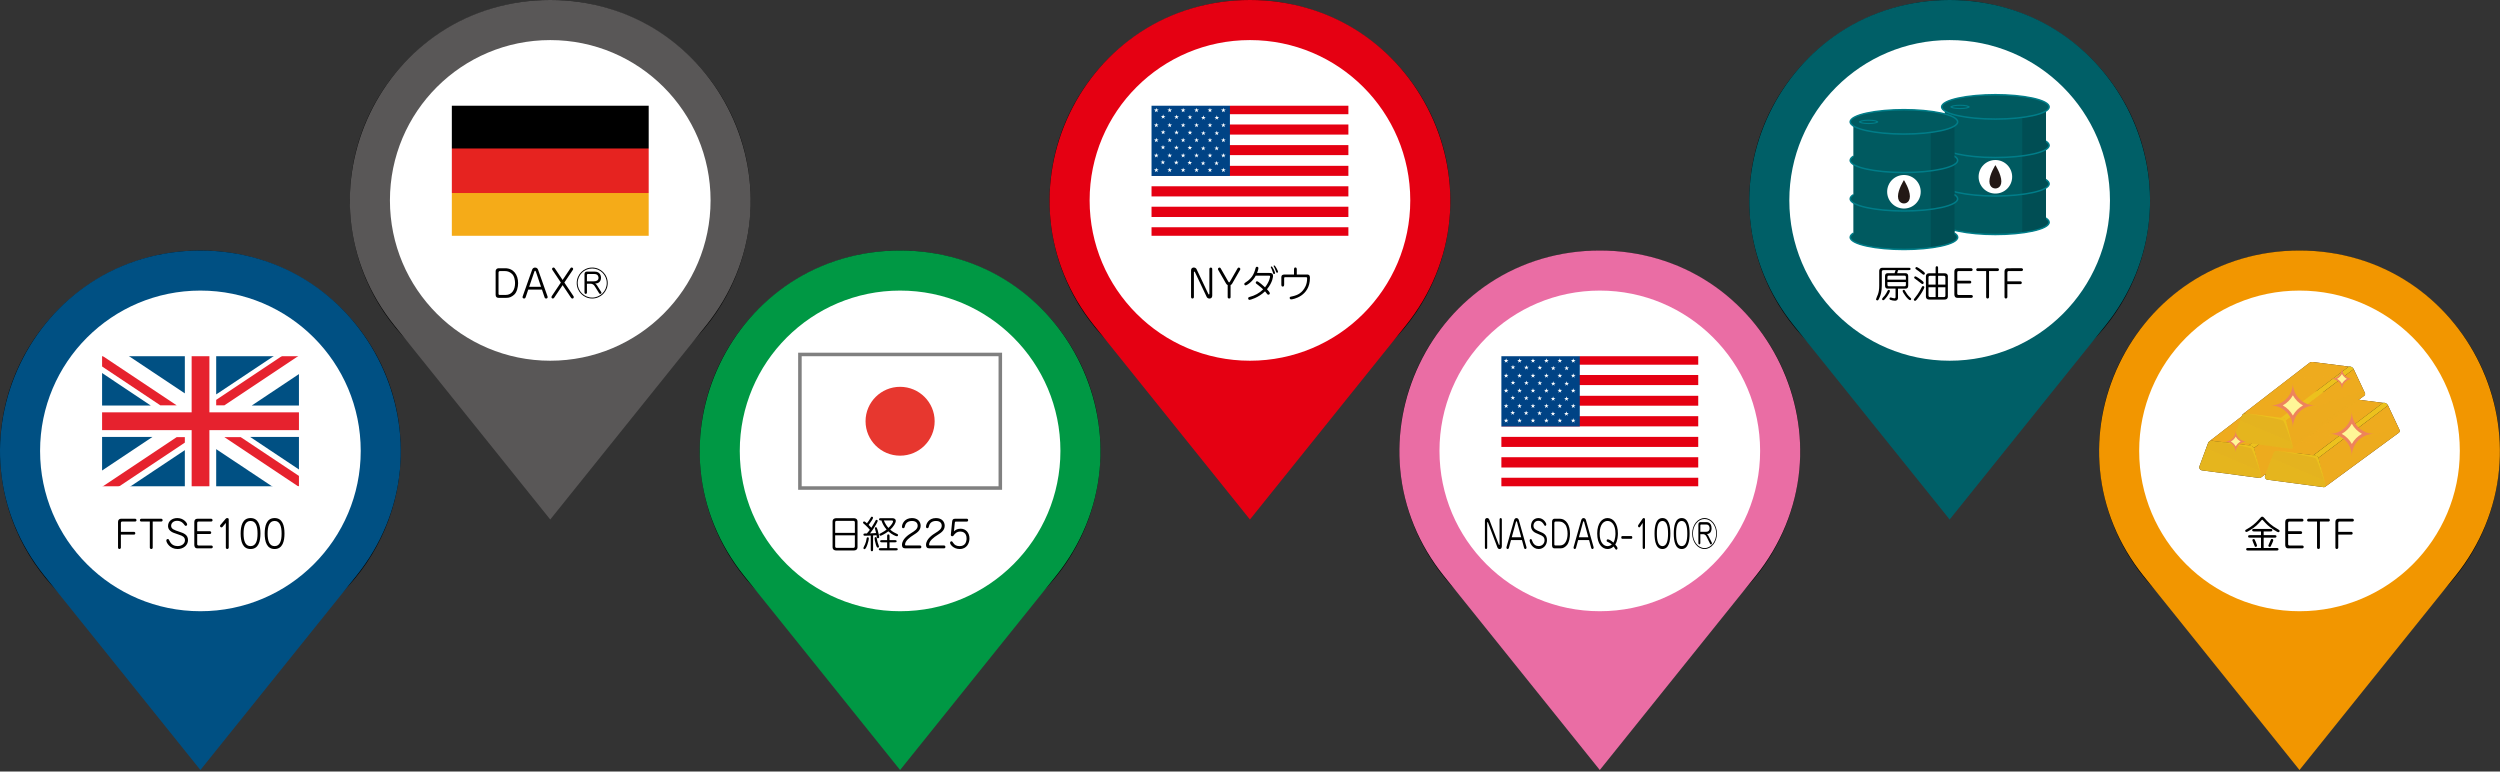 <?xml version="1.0" encoding="utf-8"?>
<!-- Generator: Adobe Illustrator 13.0.0, SVG Export Plug-In  -->
<!DOCTYPE svg PUBLIC "-//W3C//DTD SVG 1.1//EN" "http://www.w3.org/Graphics/SVG/1.1/DTD/svg11.dtd">
<svg version="1.1"
	 xmlns="http://www.w3.org/2000/svg" xmlns:xlink="http://www.w3.org/1999/xlink" xmlns:a="http://ns.adobe.com/AdobeSVGViewerExtensions/3.0/"
	 x="0px" y="0px" width="100%" height="100%" viewBox="0 0 998 308" enable-background="new 0 0 998 308" xml:space="preserve">
<rect x="0" y="0" width="998" height="308" fill="#333333" stroke="none"/>
<defs>
</defs>
<circle cx="359.319" cy="180" r="80"/>
<path fill="#009844" d="M359.319,307.385l-62.262-77.521c-9.949-12.388-15.966-27.033-17.398-42.352
	c-1.342-14.354,1.304-28.939,7.651-42.178c6.347-13.24,16.062-24.436,28.094-32.378C328.245,104.48,343.431,100,359.319,100
	s31.074,4.48,43.915,12.956c12.032,7.942,21.747,19.138,28.095,32.378c6.347,13.239,8.992,27.823,7.65,42.178
	c-1.433,15.318-7.448,29.964-17.397,42.352L359.319,307.385z"/>
<circle fill="#FFFFFF" cx="359.319" cy="180" r="64"/>
<rect x="319.325" y="141.5" fill="#FFFFFF" stroke="#808080" stroke-width="1.411" width="80" height="53.324"/>
<path fill="#E7372F" d="M373.111,168.166c0,7.591-6.172,13.739-13.798,13.738c-7.603,0-13.787-6.147-13.787-13.738
	c-0.001-7.593,6.185-13.748,13.786-13.748C366.938,154.418,373.111,160.572,373.111,168.166z"/>
<path d="M340.958,206.869c0.525,0,1.365,0.27,1.365,1.35v10.17c0,1.05-0.78,1.35-1.365,1.35h-7.23c-0.525,0-1.365-0.255-1.365-1.335
	v-10.185c0-1.035,0.765-1.35,1.365-1.35H340.958z M341.258,212.719v-4.14c0-0.345-0.12-0.66-0.63-0.66h-6.6
	c-0.51,0-0.63,0.3-0.63,0.66v4.14H341.258z M333.398,213.708v4.335c0,0.375,0.12,0.675,0.63,0.675h6.6c0.51,0,0.63-0.315,0.63-0.675
	v-4.335H333.398z"/>
<path d="M347.604,213.799c-0.63,0.03-1.74,0.075-2.37,0.075c-0.105,0-0.555,0-0.555-0.45c0-0.39,0.315-0.435,0.54-0.45
	c0.18-0.015,0.705-0.015,0.84-0.015c0.555-0.615,1.11-1.365,1.185-1.455c-0.36-0.435-1.155-1.35-1.8-1.89
	c-0.885-0.735-0.915-0.765-0.915-0.975c0-0.3,0.24-0.479,0.465-0.479c0.27,0,0.795,0.479,1.08,0.75c0.495-0.6,1.095-1.545,1.2-1.725
	c0.465-0.825,0.525-0.915,0.78-0.915s0.465,0.21,0.465,0.435c0,0.36-0.87,1.68-1.755,2.835c0.375,0.36,0.735,0.735,1.08,1.14
	c0.96-1.47,1.56-2.625,1.695-2.88c0.075-0.165,0.15-0.285,0.39-0.285c0.315,0,0.465,0.285,0.465,0.42
	c0,0.255-1.095,2.49-3.075,4.995c0.885-0.03,1.545-0.06,2.415-0.135c-0.075-0.3-0.495-1.86-0.495-1.935
	c0-0.225,0.21-0.405,0.42-0.405c0.27,0,0.39,0.12,0.69,1.095c0.435,1.44,0.63,2.655,0.63,2.835c0,0.39-0.315,0.495-0.48,0.495
	c-0.39,0-0.42-0.12-0.6-1.215c-0.165,0.015-0.405,0.03-1.365,0.09v5.535c0,0.345,0,0.78-0.465,0.78s-0.465-0.435-0.465-0.78V213.799
	z M345.114,219.229c-0.285,0-0.465-0.255-0.465-0.45c0-0.165,0.585-1.245,0.675-1.485c0.36-0.885,0.42-1.155,0.645-2.4
	c0.03-0.135,0.075-0.42,0.435-0.42c0.435,0,0.435,0.375,0.435,0.555C346.839,215.674,345.894,219.229,345.114,219.229z
	 M350.438,218.628c-0.405,0-0.555-0.495-0.765-1.155c-0.435-1.44-0.54-2.22-0.54-2.595c0-0.36,0.27-0.48,0.435-0.48
	c0.39,0,0.405,0.12,0.57,1.185c0.105,0.705,0.345,1.35,0.645,2.19c0.105,0.27,0.12,0.375,0.105,0.48
	C350.874,218.403,350.708,218.628,350.438,218.628z M355.104,218.809h2.52c0.33,0,0.75,0,0.75,0.45c0,0.45-0.405,0.45-0.75,0.45
	h-6.045c-0.345,0-0.765,0-0.765-0.45c0-0.45,0.42-0.45,0.765-0.45h2.565v-2.31h-2.055c-0.33,0-0.735,0-0.735-0.435
	c0-0.45,0.405-0.45,0.735-0.45h2.055v-1.484c0-0.36,0-0.811,0.465-0.811c0.495,0,0.495,0.45,0.495,0.811v1.484h2.085
	c0.33,0,0.75,0,0.75,0.45c0,0.435-0.405,0.435-0.75,0.435h-2.085V218.809z M356.244,206.854c0.99,0,1.35,0.585,1.35,1.02
	c0,0.93-0.825,2.265-2.22,3.585c1.005,0.854,1.935,1.35,2.67,1.649c0.3,0.12,0.465,0.24,0.465,0.495c0,0.21-0.165,0.48-0.465,0.48
	c-0.375,0-1.89-0.585-3.42-1.98c-1.395,1.11-2.91,1.77-3.135,1.77c-0.24,0-0.45-0.21-0.45-0.465s0.015-0.27,0.765-0.645
	c0.915-0.465,1.665-0.99,2.13-1.365c-1.14-1.305-1.71-2.52-2.07-3.629c-0.57,0-0.945,0-0.945-0.45c0-0.465,0.42-0.465,0.765-0.465
	H356.244z M352.838,207.769c0.45,1.17,1.14,2.235,1.845,2.985c1.35-1.305,1.815-2.22,1.815-2.61c0-0.375-0.375-0.375-0.525-0.375
	H352.838z"/>
<path d="M367.284,217.759c0.33,0,0.525,0.3,0.525,0.57s-0.195,0.57-0.525,0.57h-5.94c-0.915,0-1.275-0.555-1.275-1.365
	c0-2.415,2.715-4.125,3.72-4.754c1.395-0.87,2.55-1.59,2.55-2.925c0-0.405-0.135-1.89-2.28-1.89c-2.055,0-2.625,1.35-2.76,1.875
	c-0.195,0.735-0.27,1.02-0.72,1.02c-0.345,0-0.51-0.24-0.51-0.63c0-1.05,1.005-3.419,3.975-3.419c2.445,0,3.48,1.575,3.48,3.044
	c0,1.905-1.485,2.835-2.805,3.675c-1.5,0.945-3.42,2.37-3.42,3.84c0,0.315,0.165,0.39,0.36,0.39H367.284z"/>
<path d="M376.884,217.759c0.33,0,0.525,0.3,0.525,0.57s-0.195,0.57-0.525,0.57h-5.94c-0.915,0-1.275-0.555-1.275-1.365
	c0-2.415,2.715-4.125,3.72-4.754c1.395-0.87,2.55-1.59,2.55-2.925c0-0.405-0.135-1.89-2.28-1.89c-2.055,0-2.625,1.35-2.76,1.875
	c-0.195,0.735-0.27,1.02-0.72,1.02c-0.345,0-0.51-0.24-0.51-0.63c0-1.05,1.005-3.419,3.975-3.419c2.445,0,3.48,1.575,3.48,3.044
	c0,1.905-1.485,2.835-2.805,3.675c-1.5,0.945-3.42,2.37-3.42,3.84c0,0.315,0.165,0.39,0.36,0.39H376.884z"/>
<path d="M380.813,212.104c0.465-0.42,1.17-1.05,2.67-1.05c2.1,0,3.525,1.665,3.525,3.87c0,1.785-0.975,4.245-3.9,4.245
	c-2.475,0-3.84-1.815-3.84-2.475c0-0.3,0.225-0.615,0.525-0.615c0.315,0,0.465,0.225,0.75,0.675c0.525,0.81,1.275,1.26,2.55,1.26
	c2.265,0,2.76-1.71,2.76-3.09c0-2.415-1.725-2.73-2.49-2.73c-1.515,0-2.205,0.915-2.715,1.605c-0.075,0.09-0.21,0.27-0.525,0.27
	c-0.465,0-0.57-0.435-0.555-0.555l0.525-5.25c0.09-0.854,0.375-1.185,1.2-1.185h4.665c0.315,0,0.525,0.24,0.525,0.57
	c0,0.285-0.18,0.57-0.525,0.57h-4.425c-0.27,0-0.36,0.24-0.375,0.45L380.813,212.104z"/>
<circle cx="498.979" cy="80" r="80"/>
<path fill="#E50012" d="M498.979,207.385l-62.263-77.521c-9.949-12.388-15.965-27.033-17.397-42.352
	c-1.342-14.354,1.304-28.939,7.65-42.178c6.348-13.24,16.062-24.436,28.095-32.378C467.905,4.48,483.091,0,498.979,0
	s31.074,4.48,43.915,12.956c12.031,7.942,21.746,19.138,28.094,32.378c6.347,13.239,8.993,27.823,7.65,42.178
	c-1.432,15.318-7.448,29.964-17.397,42.352L498.979,207.385z"/>
<circle fill="#FFFFFF" cx="498.979" cy="80" r="64"/>
<path d="M482.351,117.309c0.075,0.165,0.12,0.24,0.24,0.24c0.15,0,0.195-0.15,0.195-0.27v-9.899c0-0.315,0.225-0.57,0.585-0.57
	c0.435,0,0.555,0.405,0.555,0.555v10.575c0,1.2-0.87,1.245-1.155,1.245c-0.645,0-0.975-0.48-1.05-0.63l-4.68-9.885
	c-0.09-0.195-0.18-0.24-0.255-0.24c-0.15,0-0.18,0.15-0.18,0.27v9.9c0,0.315-0.24,0.57-0.6,0.57c-0.42,0-0.54-0.405-0.54-0.555
	v-10.574c0-1.2,0.855-1.245,1.14-1.245c0.645,0,0.99,0.495,1.05,0.63L482.351,117.309z"/>
<path d="M490.091,113.784c-0.18-0.075-0.39-0.15-0.63-0.555l-3.165-5.505c-0.06-0.104-0.09-0.18-0.09-0.3
	c0-0.435,0.39-0.615,0.63-0.615c0.18,0,0.33,0.075,0.45,0.285l3,5.235c0.21,0.36,0.3,0.39,0.39,0.39c0.075,0,0.165-0.03,0.375-0.39
	l3-5.235c0.135-0.24,0.315-0.285,0.495-0.285c0.225,0,0.6,0.24,0.6,0.6c0,0.06-0.03,0.18-0.105,0.314l-3.165,5.505
	c-0.24,0.405-0.495,0.495-0.63,0.555v4.83c0,0.255-0.15,0.555-0.585,0.555c-0.405,0-0.57-0.285-0.57-0.555V113.784z"/>
<path d="M501.295,110.034c-1.244,2.4-3.569,3.885-4.049,3.885c-0.285,0-0.525-0.24-0.525-0.555c0-0.255,0.15-0.39,0.42-0.555
	c2.37-1.5,3.405-3.075,4.08-5.76c0.061-0.24,0.15-0.555,0.585-0.555c0.239,0,0.555,0.165,0.555,0.54c0,0.18-0.135,0.975-0.555,1.935
	h4.965c0.51,0,1.425,0,1.425,1.185c0,0.09-0.016,2.4-2.415,5.325c0.36,0.375,1.14,1.215,1.14,1.575c0,0.27-0.18,0.585-0.569,0.585
	c-0.315,0-0.435-0.18-0.524-0.3c-0.346-0.465-0.436-0.585-0.826-1.035c-2.685,2.61-5.969,3.405-6.149,3.405
	c-0.42,0-0.585-0.315-0.585-0.6c0-0.435,0.375-0.525,0.57-0.57c2.039-0.525,3.914-1.53,5.414-3.015
	c-0.569-0.54-1.244-1.155-1.92-1.65c-0.93-0.69-1.035-0.765-1.035-1.035c0-0.18,0.121-0.555,0.541-0.555
	c0.494,0,2.729,1.995,3.164,2.415c1.83-2.325,2.01-4.17,2.01-4.32c0-0.345-0.149-0.345-0.555-0.345H501.295z M507.28,106.644
	c0-0.12,0.12-0.285,0.285-0.285c0.465,0,1.44,2.235,1.44,2.655c0,0.24-0.211,0.375-0.391,0.375c-0.285,0-0.359-0.24-0.404-0.42
	c-0.346-1.185-0.66-1.755-0.705-1.86C507.476,107.034,507.28,106.689,507.28,106.644z M508.405,106.209
	c0-0.12,0.104-0.255,0.271-0.255c0.39,0,1.515,2.13,1.515,2.55c0,0.225-0.181,0.375-0.375,0.375c-0.271,0-0.345-0.21-0.42-0.42
	c-0.435-1.215-0.735-1.785-0.765-1.83C508.601,106.569,508.405,106.254,508.405,106.209z"/>
<path d="M521.65,109.584c0.6,0,1.275,0,1.275,1.38c0,7.38-6.855,8.55-7.5,8.55c-0.45,0-0.585-0.375-0.585-0.585
	c0-0.405,0.18-0.45,0.915-0.6c2.67-0.54,3.734-1.635,4.334-2.355c0.721-0.855,1.711-2.37,1.711-4.74c0-0.57-0.075-0.57-0.69-0.57
	h-7.95c-0.524,0-0.524,0.075-0.524,0.615v2.145c0,0.435-0.015,0.99-0.569,0.99c-0.556,0-0.556-0.555-0.556-0.99v-2.655
	c0-1.08,0.615-1.185,1.515-1.185h3.54v-1.83c0-0.435,0-0.99,0.556-0.99c0.555,0,0.555,0.555,0.555,0.99v1.83H521.65z"/>
<circle cx="638.639" cy="180" r="80"/>
<path fill="#EA6DA4" d="M638.639,307.385l-62.262-77.521c-9.949-12.388-15.966-27.033-17.397-42.352
	c-1.342-14.354,1.303-28.939,7.65-42.178c6.348-13.24,16.062-24.436,28.094-32.378C607.564,104.48,622.751,100,638.639,100
	c15.889,0,31.074,4.48,43.915,12.956c12.032,7.942,21.747,19.138,28.095,32.378c6.347,13.239,8.993,27.823,7.65,42.178
	c-1.433,15.318-7.448,29.964-17.397,42.352L638.639,307.385z"/>
<circle fill="#FFFFFF" cx="638.639" cy="180" r="64"/>
<path d="M598.279,217.309c0.061,0.165,0.097,0.24,0.192,0.24c0.12,0,0.156-0.15,0.156-0.27v-9.899c0-0.315,0.18-0.57,0.468-0.57
	c0.348,0,0.443,0.405,0.443,0.555v10.575c0,1.2-0.695,1.245-0.924,1.245c-0.516,0-0.779-0.48-0.839-0.63l-3.742-9.885
	c-0.071-0.195-0.144-0.24-0.204-0.24c-0.119,0-0.144,0.15-0.144,0.27v9.9c0,0.315-0.192,0.57-0.479,0.57
	c-0.336,0-0.432-0.405-0.432-0.555v-10.574c0-1.2,0.684-1.245,0.911-1.245c0.516,0,0.792,0.495,0.839,0.63L598.279,217.309z"/>
<path d="M603.19,215.599l-0.827,3.06c-0.061,0.225-0.18,0.51-0.504,0.51c-0.348,0-0.492-0.33-0.492-0.555
	c0-0.075,0.023-0.21,0.049-0.3l3.01-10.635c0.144-0.525,0.492-0.87,0.947-0.87c0.66,0,0.899,0.645,0.959,0.87l3.011,10.635
	c0.036,0.105,0.048,0.195,0.048,0.285c0,0.3-0.18,0.57-0.479,0.57c-0.312,0-0.444-0.225-0.516-0.51l-0.827-3.06H603.19z
	 M607.268,214.489l-1.619-5.955c-0.071-0.27-0.119-0.435-0.264-0.435c-0.156,0-0.191,0.165-0.264,0.42l-1.631,5.97H607.268z"/>
<path d="M617.275,209.329c0,0.345-0.18,0.6-0.432,0.6c-0.168,0-0.276-0.09-0.456-0.42c-0.216-0.39-0.876-1.605-2.315-1.605
	c-1.15,0-1.906,0.885-1.906,2.01c0,1.274,1.067,1.71,2.555,2.325c1.428,0.585,2.83,1.185,2.83,3.375
	c0,2.025-1.451,3.555-3.322,3.555c-2.434,0-3.598-2.505-3.598-3.405c0-0.3,0.18-0.585,0.468-0.585c0.264,0,0.312,0.105,0.671,1.02
	c0.504,1.26,1.439,1.8,2.459,1.8c1.476,0,2.352-1.11,2.352-2.31c0-1.41-0.984-1.83-1.668-2.13c-2.039-0.87-2.267-0.975-2.734-1.38
	c-0.995-0.855-0.995-1.845-0.995-2.205c0-1.935,1.296-3.165,2.962-3.165C616.184,206.809,617.275,208.774,617.275,209.329z"/>
<path d="M620.506,218.898c-0.562,0-0.936-0.375-0.936-1.215v-9.36c0-0.93,0.553-1.245,0.948-1.245h2.062
	c2.747,0,4.162,2.67,4.162,5.955c0,1.53-0.36,3.63-1.271,4.62c-0.827,0.9-1.511,1.245-2.495,1.245H620.506z M620.494,217.278
	c0,0.36,0.18,0.465,0.372,0.465h1.907c2.026,0,2.998-2.16,2.998-4.695c0-1.14-0.24-2.91-1.008-3.735
	c-0.611-0.675-1.234-1.11-2.326-1.11h-1.451c-0.396,0-0.492,0.314-0.492,0.72V217.278z"/>
<path d="M629.986,215.599l-0.828,3.06c-0.061,0.225-0.18,0.51-0.504,0.51c-0.348,0-0.492-0.33-0.492-0.555
	c0-0.075,0.024-0.21,0.049-0.3l3.01-10.635c0.145-0.525,0.492-0.87,0.947-0.87c0.66,0,0.9,0.645,0.96,0.87l3.011,10.635
	c0.035,0.105,0.048,0.195,0.048,0.285c0,0.3-0.181,0.57-0.479,0.57c-0.312,0-0.444-0.225-0.516-0.51l-0.828-3.06H629.986z
	 M634.063,214.489l-1.619-5.955c-0.071-0.27-0.12-0.435-0.264-0.435c-0.156,0-0.192,0.165-0.265,0.42l-1.631,5.97H634.063z"/>
<path d="M645.702,218.823c0,0.33-0.192,0.6-0.456,0.6c-0.252,0-0.359-0.18-0.684-0.675c-0.132-0.195-0.287-0.45-0.396-0.585
	c-0.96,0.915-1.907,1.005-2.435,1.005c-2.111,0-4.126-1.935-4.126-6.18c0-4.215,1.991-6.18,4.126-6.18
	c2.195,0,4.138,2.04,4.138,6.15c0,0.6-0.06,2.895-1.067,4.425C645.139,217.759,645.702,218.403,645.702,218.823z M644.887,212.974
	c0-3.6-1.596-5.01-3.154-5.01c-1.235,0-3.143,0.975-3.143,5.1c0,3.225,1.392,4.95,3.143,4.95c0.287,0,0.983-0.045,1.715-0.66
	c-0.492-0.45-0.924-0.69-1.271-0.84c-0.743-0.3-0.791-0.345-0.791-0.705c0-0.345,0.18-0.51,0.42-0.51
	c0.287,0,1.163,0.27,2.267,1.305C644.887,215.299,644.887,213.273,644.887,212.974z"/>
<path d="M651.141,213.994c0.107,0,0.479,0,0.479,0.54c0,0.555-0.372,0.555-0.479,0.555h-3.454c-0.097,0-0.479,0-0.479-0.54
	c0-0.555,0.371-0.555,0.479-0.555H651.141z"/>
<path d="M655.761,208.744l-1.056,1.575c-0.119,0.18-0.228,0.21-0.312,0.21c-0.3,0-0.491-0.3-0.491-0.57
	c0-0.18,0.071-0.315,0.144-0.42l1.644-2.415c0.168-0.255,0.335-0.315,0.503-0.315c0.276,0,0.491,0.165,0.491,0.525v11.279
	c0,0.255-0.191,0.555-0.479,0.555c-0.229,0-0.444-0.24-0.444-0.555V208.744z"/>
<path d="M666.811,212.989c0,3-0.576,6.18-3.154,6.18c-2.519,0-3.166-3-3.166-6.18c0-2.91,0.539-6.18,3.166-6.18
	C666.188,206.809,666.811,209.854,666.811,212.989z M661.426,212.989c0,2.91,0.539,5.025,2.23,5.025c1.667,0,2.242-2.07,2.23-5.025
	c0-2.895-0.539-5.025-2.23-5.025C661.918,207.964,661.426,210.199,661.426,212.989z"/>
<path d="M674.49,212.989c0,3-0.575,6.18-3.154,6.18c-2.518,0-3.166-3-3.166-6.18c0-2.91,0.54-6.18,3.166-6.18
	C673.867,206.809,674.49,209.854,674.49,212.989z M669.105,212.989c0,2.91,0.54,5.025,2.23,5.025c1.668,0,2.243-2.07,2.231-5.025
	c0-2.895-0.54-5.025-2.231-5.025C669.598,207.964,669.105,210.199,669.105,212.989z"/>
<path d="M685.408,212.989c0,3.42-2.219,6.18-4.953,6.18s-4.941-2.76-4.941-6.18c0-3.45,2.231-6.18,4.941-6.18
	C683.166,206.809,685.408,209.539,685.408,212.989z M675.814,212.989c0,3.195,2.086,5.805,4.641,5.805
	c2.566,0,4.642-2.61,4.642-5.805c0-3.24-2.099-5.805-4.642-5.805C677.925,207.184,675.826,209.749,675.814,212.989z
	 M678.776,216.844c0,0.18-0.12,0.479-0.407,0.479c-0.252,0-0.373-0.285-0.373-0.479v-7.41c0-0.615,0.265-1.005,0.768-1.005h2.495
	c1.583,0,2.003,1.455,2.003,2.475c0,0.75-0.216,1.38-0.611,1.785c-0.408,0.435-0.875,0.465-1.26,0.51
	c0.18,0.12,0.372,0.27,0.576,0.66l1.379,2.745c0.036,0.075,0.061,0.165,0.061,0.24c0,0.285-0.204,0.479-0.372,0.479
	c-0.24,0-0.312-0.165-0.36-0.255l-1.307-2.61c-0.301-0.585-0.372-0.72-0.636-0.9c-0.12-0.09-0.433-0.3-0.672-0.3h-1.283V216.844z
	 M678.776,212.299h2.29c0.876,0,1.404-0.495,1.404-1.38c0-0.27-0.036-1.53-1.332-1.53H679.1c-0.119,0-0.323,0.045-0.323,0.39
	V212.299z"/>
<circle cx="80" cy="180" r="80"/>
<path fill="#005083" d="M80,307.385l-62.263-77.521C7.788,217.476,1.772,202.83,0.341,187.512
	c-1.343-14.354,1.303-28.939,7.65-42.178c6.348-13.24,16.062-24.436,28.094-32.378C48.926,104.48,64.111,100,80,100
	c15.888,0,31.074,4.48,43.915,12.956c12.031,7.942,21.746,19.138,28.094,32.378c6.348,13.239,8.993,27.823,7.651,42.178
	c-1.433,15.318-7.448,29.964-17.397,42.352L80,307.385z"/>
<circle fill="#FFFFFF" cx="80" cy="180" r="64"/>
<path d="M48.26,218.568c0,0.33-0.27,0.6-0.6,0.6c-0.36,0-0.54-0.33-0.54-0.585v-10.26c0-0.87,0.615-1.245,1.17-1.245h5.625
	c0.33,0,0.585,0.27,0.585,0.585c0,0.24-0.21,0.54-0.57,0.54h-5.175c-0.405,0-0.495,0.345-0.495,0.615v3.495h5.22
	c0.165,0,0.54,0.135,0.54,0.555c0,0.3-0.225,0.555-0.51,0.555h-5.25V218.568z"/>
<path d="M60.964,218.599c0,0.375-0.3,0.57-0.585,0.57c-0.36,0-0.57-0.315-0.57-0.555v-10.409h-3.405c-0.3,0-0.555-0.225-0.555-0.57
	c0-0.375,0.375-0.555,0.555-0.555h7.965c0.345,0,0.555,0.285,0.555,0.585c0,0.345-0.3,0.54-0.555,0.54h-3.405V218.599z"/>
<path d="M74.705,209.329c0,0.345-0.225,0.6-0.54,0.6c-0.21,0-0.345-0.09-0.57-0.42c-0.27-0.39-1.095-1.605-2.895-1.605
	c-1.44,0-2.385,0.885-2.385,2.01c0,1.274,1.335,1.71,3.195,2.325c1.785,0.585,3.54,1.185,3.54,3.375
	c0,2.025-1.815,3.555-4.155,3.555c-3.045,0-4.5-2.505-4.5-3.405c0-0.3,0.225-0.585,0.585-0.585c0.33,0,0.39,0.105,0.84,1.02
	c0.63,1.26,1.8,1.8,3.075,1.8c1.845,0,2.94-1.11,2.94-2.31c0-1.41-1.23-1.83-2.085-2.13c-2.55-0.87-2.835-0.975-3.42-1.38
	c-1.245-0.855-1.245-1.845-1.245-2.205c0-1.935,1.62-3.165,3.705-3.165C73.339,206.809,74.705,208.774,74.705,209.329z"/>
<path d="M83.779,212.059c0.24,0,0.54,0.225,0.54,0.555c0,0.39-0.285,0.555-0.525,0.555h-5.07v3.989c0,0.15,0.03,0.615,0.525,0.615
	h5.13c0.255,0,0.57,0.195,0.57,0.54c0,0.375-0.285,0.585-0.57,0.585h-5.61c-1.035,0-1.2-0.84-1.2-1.425v-9.045
	c0-0.81,0.375-1.35,1.275-1.35h5.43c0.33,0,0.585,0.27,0.585,0.585c0,0.285-0.225,0.54-0.555,0.54H79.22
	c-0.39,0-0.495,0.314-0.495,0.615v3.24H83.779z"/>
<path d="M90.154,208.744l-1.32,1.575c-0.15,0.18-0.285,0.21-0.39,0.21c-0.375,0-0.615-0.3-0.615-0.57c0-0.18,0.09-0.315,0.18-0.42
	l2.055-2.415c0.21-0.255,0.42-0.315,0.63-0.315c0.345,0,0.615,0.165,0.615,0.525v11.279c0,0.255-0.24,0.555-0.6,0.555
	c-0.285,0-0.555-0.24-0.555-0.555V208.744z"/>
<path d="M103.969,212.989c0,3-0.72,6.18-3.945,6.18c-3.15,0-3.959-3-3.959-6.18c0-2.91,0.675-6.18,3.959-6.18
	C103.189,206.809,103.969,209.854,103.969,212.989z M97.234,212.989c0,2.91,0.675,5.025,2.79,5.025c2.085,0,2.805-2.07,2.79-5.025
	c0-2.895-0.675-5.025-2.79-5.025C97.849,207.964,97.234,210.199,97.234,212.989z"/>
<path d="M113.569,212.989c0,3-0.72,6.18-3.945,6.18c-3.15,0-3.959-3-3.959-6.18c0-2.91,0.675-6.18,3.959-6.18
	C112.789,206.809,113.569,209.854,113.569,212.989z M106.834,212.989c0,2.91,0.675,5.025,2.79,5.025c2.085,0,2.805-2.07,2.79-5.025
	c0-2.895-0.675-5.025-2.79-5.025C107.449,207.964,106.834,210.199,106.834,212.989z"/>
<circle cx="219.66" cy="80" r="80"/>
<path fill="#595757" d="M219.66,207.385l-62.263-77.521c-9.949-12.388-15.965-27.033-17.397-42.352
	c-1.343-14.354,1.304-28.939,7.651-42.178c6.347-13.24,16.062-24.436,28.094-32.378C188.586,4.48,203.771,0,219.659,0
	c15.889,0,31.074,4.48,43.916,12.956c12.031,7.942,21.746,19.138,28.094,32.378c6.348,13.239,8.993,27.823,7.65,42.178
	c-1.432,15.318-7.448,29.964-17.397,42.352L219.66,207.385z"/>
<circle fill="#FFFFFF" cx="219.66" cy="80" r="64"/>
<path d="M199.026,118.898c-0.705,0-1.17-0.375-1.17-1.215v-9.36c0-0.93,0.69-1.245,1.185-1.245h2.58c3.435,0,5.205,2.67,5.205,5.955
	c0,1.53-0.45,3.63-1.59,4.62c-1.035,0.9-1.89,1.245-3.12,1.245H199.026z M199.012,117.278c0,0.36,0.225,0.465,0.465,0.465h2.385
	c2.535,0,3.75-2.16,3.75-4.695c0-1.14-0.3-2.91-1.26-3.735c-0.765-0.675-1.545-1.11-2.91-1.11h-1.815
	c-0.495,0-0.615,0.314-0.615,0.72V117.278z"/>
<path d="M210.876,115.599l-1.035,3.06c-0.075,0.225-0.225,0.51-0.63,0.51c-0.435,0-0.615-0.33-0.615-0.555
	c0-0.075,0.03-0.21,0.06-0.3l3.765-10.635c0.18-0.525,0.615-0.87,1.185-0.87c0.825,0,1.125,0.645,1.2,0.87l3.765,10.635
	c0.045,0.105,0.06,0.195,0.06,0.285c0,0.3-0.225,0.57-0.6,0.57c-0.39,0-0.555-0.225-0.645-0.51l-1.035-3.06H210.876z
	 M215.976,114.489l-2.025-5.955c-0.09-0.27-0.15-0.435-0.33-0.435c-0.195,0-0.24,0.165-0.33,0.42l-2.04,5.97H215.976z"/>
<path d="M220.521,107.754c-0.105-0.15-0.135-0.27-0.135-0.375c0-0.33,0.285-0.585,0.555-0.585c0.18,0,0.39,0.09,0.495,0.255
	l3.165,4.71l3.149-4.71c0.045-0.075,0.165-0.255,0.465-0.255c0.315,0,0.585,0.255,0.585,0.54c0,0.225-0.075,0.345-0.135,0.42
	l-3.375,5.04l3.615,5.385c0.105,0.15,0.15,0.285,0.15,0.42c0,0.33-0.255,0.585-0.51,0.585c-0.27,0-0.465-0.135-0.585-0.33
	l-3.36-5.025l-3.39,5.055c-0.12,0.18-0.315,0.285-0.525,0.285c-0.3,0-0.54-0.24-0.54-0.51c0-0.24,0.09-0.39,0.165-0.51l3.585-5.354
	L220.521,107.754z"/>
<path d="M242.601,112.989c0,3.42-2.774,6.18-6.194,6.18s-6.18-2.76-6.18-6.18c0-3.45,2.79-6.18,6.18-6.18
	C239.796,106.809,242.601,109.539,242.601,112.989z M230.602,112.989c0,3.195,2.61,5.805,5.805,5.805
	c3.209,0,5.805-2.61,5.805-5.805c0-3.24-2.625-5.805-5.805-5.805C233.241,107.184,230.616,109.749,230.602,112.989z
	 M234.306,116.844c0,0.18-0.15,0.479-0.51,0.479c-0.315,0-0.465-0.285-0.465-0.479v-7.41c0-0.615,0.33-1.005,0.96-1.005h3.12
	c1.98,0,2.505,1.455,2.505,2.475c0,0.75-0.27,1.38-0.765,1.785c-0.51,0.435-1.095,0.465-1.575,0.51c0.225,0.12,0.465,0.27,0.72,0.66
	l1.725,2.745c0.045,0.075,0.075,0.165,0.075,0.24c0,0.285-0.255,0.479-0.465,0.479c-0.3,0-0.39-0.165-0.45-0.255l-1.635-2.61
	c-0.375-0.585-0.465-0.72-0.795-0.9c-0.15-0.09-0.54-0.3-0.84-0.3h-1.605V116.844z M234.306,112.299h2.865
	c1.095,0,1.755-0.495,1.755-1.38c0-0.27-0.045-1.53-1.665-1.53h-2.55c-0.15,0-0.405,0.045-0.405,0.39V112.299z"/>
<rect x="458.986" y="78.416" fill="#FFFFFF" width="79.998" height="4.106"/>
<rect x="458.986" y="74.311" fill="#E50012" width="79.998" height="4.105"/>
<rect x="458.984" y="86.623" fill="#FFFFFF" width="80" height="4.094"/>
<rect x="458.986" y="90.717" fill="#E50012" width="79.998" height="4.117"/>
<rect x="458.985" y="82.522" fill="#E50012" width="79.998" height="4.101"/>
<rect x="458.986" y="70.206" fill="#FFFFFF" width="79.998" height="4.104"/>
<rect x="458.986" y="57.906" fill="#E50012" width="79.998" height="4.105"/>
<rect x="458.985" y="45.594" fill="#FFFFFF" width="79.999" height="4.105"/>
<rect x="458.985" y="49.699" fill="#E50012" width="79.998" height="4.102"/>
<rect x="458.985" y="66.104" fill="#E50012" width="79.999" height="4.103"/>
<rect x="458.985" y="41.5" fill="#E50012" width="79.999" height="4.094"/>
<rect x="458.985" y="53.8" fill="#FFFFFF" width="79.999" height="4.105"/>
<rect x="458.985" y="62.012" fill="#FFFFFF" width="79.998" height="4.092"/>
<rect x="458.985" y="41.5" fill="#004385" width="31.997" height="28.746"/>
<polygon fill="#FFFFFF" points="483.018,43.037 483.233,43.711 483.954,43.711 483.374,44.142 483.595,44.811 483.017,44.39 
	482.442,44.811 482.657,44.142 482.081,43.711 482.798,43.711 "/>
<polygon fill="#FFFFFF" points="483.017,49.004 483.233,49.684 483.954,49.684 483.374,50.108 483.595,50.787 483.018,50.367 
	482.442,50.787 482.657,50.108 482.081,49.684 482.798,49.684 "/>
<polygon fill="#FFFFFF" points="483.017,54.982 483.233,55.662 483.954,55.662 483.374,56.086 483.595,56.766 483.018,56.346 
	482.442,56.766 482.657,56.086 482.081,55.662 482.798,55.662 "/>
<polygon fill="#FFFFFF" points="483.017,61.096 483.233,61.775 483.954,61.775 483.374,62.197 483.595,62.881 483.018,62.455 
	482.442,62.881 482.657,62.197 482.081,61.775 482.798,61.775 "/>
<polygon fill="#FFFFFF" points="483.017,66.934 483.233,67.604 483.954,67.604 483.374,68.026 483.595,68.705 483.017,68.285 
	482.441,68.705 482.657,68.026 482.08,67.604 482.797,67.604 "/>
<polygon fill="#FFFFFF" points="477.668,43.037 477.884,43.711 478.597,43.711 478.013,44.142 478.237,44.811 477.668,44.391 
	477.084,44.811 477.31,44.142 476.724,43.711 477.445,43.711 "/>
<polygon fill="#FFFFFF" points="477.667,49.004 477.884,49.684 478.597,49.684 478.012,50.108 478.237,50.787 477.668,50.367 
	477.084,50.787 477.309,50.108 476.724,49.684 477.445,49.684 "/>
<polygon fill="#FFFFFF" points="477.667,54.982 477.884,55.662 478.597,55.662 478.012,56.086 478.236,56.766 477.668,56.346 
	477.084,56.766 477.309,56.084 476.724,55.662 477.445,55.662 "/>
<polygon fill="#FFFFFF" points="477.667,61.096 477.884,61.776 478.597,61.776 478.012,62.197 478.236,62.881 477.668,62.456 
	477.084,62.881 477.309,62.197 476.724,61.775 477.445,61.775 "/>
<polygon fill="#FFFFFF" points="477.667,66.934 477.883,67.604 478.596,67.604 478.013,68.025 478.236,68.705 477.667,68.285 
	477.083,68.706 477.31,68.025 476.724,67.604 477.444,67.604 "/>
<polygon fill="#FFFFFF" points="472.312,43.037 472.526,43.711 473.239,43.711 472.667,44.142 472.879,44.811 472.311,44.392 
	471.726,44.811 471.951,44.142 471.366,43.711 472.087,43.711 "/>
<polygon fill="#FFFFFF" points="472.311,49.004 472.526,49.684 473.24,49.684 472.666,50.108 472.879,50.787 472.311,50.367 
	471.726,50.787 471.95,50.108 471.366,49.684 472.087,49.684 "/>
<polygon fill="#FFFFFF" points="472.311,54.982 472.526,55.662 473.24,55.662 472.666,56.084 472.879,56.766 472.311,56.346 
	471.726,56.766 471.95,56.086 471.366,55.662 472.087,55.662 "/>
<polygon fill="#FFFFFF" points="472.311,61.096 472.526,61.775 473.239,61.776 472.666,62.197 472.879,62.881 472.312,62.456 
	471.726,62.881 471.95,62.197 471.366,61.775 472.087,61.775 "/>
<polygon fill="#FFFFFF" points="472.311,66.934 472.524,67.604 473.239,67.604 472.667,68.025 472.878,68.705 472.311,68.285 
	471.726,68.706 471.951,68.025 471.365,67.604 472.086,67.604 "/>
<polygon fill="#FFFFFF" points="466.946,43.037 467.169,43.711 467.882,43.711 467.305,44.142 467.529,44.811 466.946,44.391 
	466.368,44.811 466.594,44.142 466.009,43.711 466.729,43.711 "/>
<polygon fill="#FFFFFF" points="466.945,49.004 467.169,49.684 467.882,49.684 467.304,50.108 467.529,50.787 466.946,50.367 
	466.368,50.787 466.593,50.108 466.009,49.684 466.729,49.684 "/>
<polygon fill="#FFFFFF" points="466.945,54.98 467.169,55.662 467.882,55.662 467.304,56.086 467.529,56.766 466.946,56.346 
	466.368,56.766 466.593,56.086 466.009,55.662 466.729,55.662 "/>
<polygon fill="#FFFFFF" points="466.945,61.096 467.169,61.776 467.882,61.776 467.304,62.195 467.529,62.881 466.946,62.456 
	466.367,62.881 466.593,62.197 466.009,61.775 466.729,61.775 "/>
<polygon fill="#FFFFFF" points="466.945,66.934 467.169,67.604 467.881,67.604 467.305,68.025 467.528,68.706 466.945,68.285 
	466.367,68.705 466.594,68.024 466.009,67.604 466.729,67.604 "/>
<polygon fill="#FFFFFF" points="461.595,43.037 461.819,43.711 462.526,43.711 461.955,44.143 462.18,44.811 461.595,44.391 
	461.015,44.811 461.235,44.142 460.655,43.711 461.37,43.711 "/>
<polygon fill="#FFFFFF" points="461.595,49.003 461.819,49.684 462.526,49.684 461.954,50.108 462.18,50.787 461.595,50.367 
	461.015,50.787 461.234,50.108 460.655,49.684 461.371,49.684 "/>
<polygon fill="#FFFFFF" points="461.595,54.98 461.819,55.662 462.526,55.662 461.954,56.086 462.18,56.766 461.595,56.346 
	461.015,56.766 461.234,56.084 460.655,55.662 461.371,55.662 "/>
<polygon fill="#FFFFFF" points="461.594,61.096 461.819,61.775 462.526,61.775 461.954,62.197 462.18,62.881 461.595,62.456 
	461.015,62.881 461.234,62.197 460.655,61.775 461.371,61.775 "/>
<polygon fill="#FFFFFF" points="461.595,66.934 461.818,67.604 462.526,67.604 461.955,68.026 462.179,68.706 461.595,68.285 
	461.015,68.705 461.235,68.025 460.654,67.604 461.37,67.604 "/>
<polygon fill="#FFFFFF" points="485.749,46.015 485.967,46.699 486.688,46.699 486.102,47.119 486.328,47.799 485.749,47.379 
	485.167,47.799 485.39,47.119 484.813,46.699 485.528,46.699 "/>
<polygon fill="#FFFFFF" points="485.749,52.188 485.966,52.872 486.688,52.873 486.103,53.293 486.328,53.965 485.749,53.541 
	485.167,53.965 485.392,53.293 484.813,52.873 485.527,52.873 "/>
<polygon fill="#FFFFFF" points="485.692,58.23 485.909,58.909 486.631,58.91 486.054,59.334 486.271,60.016 485.693,59.596 
	485.118,60.016 485.343,59.334 484.757,58.91 485.479,58.91 "/>
<polygon fill="#FFFFFF" points="485.639,64.208 485.862,64.877 486.583,64.877 485.997,65.297 486.224,65.98 485.639,65.557 
	485.07,65.98 485.278,65.297 484.709,64.878 485.423,64.878 "/>
<polygon fill="#FFFFFF" points="480.392,46.015 480.611,46.699 481.33,46.699 480.752,47.119 480.965,47.799 480.393,47.379 
	479.813,47.799 480.036,47.119 479.454,46.699 480.173,46.699 "/>
<polygon fill="#FFFFFF" points="480.394,52.188 480.611,52.872 481.329,52.873 480.753,53.292 480.965,53.965 480.393,53.541 
	479.813,53.965 480.037,53.294 479.454,52.873 480.172,52.873 "/>
<polygon fill="#FFFFFF" points="480.337,58.23 480.556,58.91 481.272,58.91 480.693,59.334 480.915,60.015 480.338,59.596 
	479.76,60.016 479.984,59.334 479.399,58.91 480.121,58.91 "/>
<polygon fill="#FFFFFF" points="480.285,64.208 480.505,64.877 481.221,64.877 480.639,65.297 480.865,65.98 480.285,65.557 
	479.704,65.98 479.928,65.297 479.353,64.877 480.065,64.877 "/>
<polygon fill="#FFFFFF" points="475.031,45.802 475.261,46.486 475.968,46.486 475.392,46.906 475.619,47.591 475.032,47.166 
	474.454,47.59 474.679,46.906 474.099,46.487 474.814,46.487 "/>
<polygon fill="#FFFFFF" points="475.03,51.969 475.261,52.648 475.968,52.648 475.393,53.069 475.619,53.752 475.031,53.332 
	474.454,53.752 474.679,53.068 474.099,52.648 474.814,52.648 "/>
<polygon fill="#FFFFFF" points="474.986,58.018 475.204,58.687 475.915,58.686 475.336,59.122 475.563,59.792 474.985,59.371 
	474.402,59.791 474.626,59.123 474.043,58.686 474.758,58.686 "/>
<polygon fill="#FFFFFF" points="474.931,63.996 475.147,64.664 475.867,64.664 475.292,65.088 475.507,65.769 474.931,65.346 
	474.355,65.77 474.57,65.088 473.995,64.664 474.702,64.664 "/>
<polygon fill="#FFFFFF" points="469.683,45.755 469.904,46.423 470.617,46.423 470.042,46.848 470.261,47.527 469.683,47.107 
	469.104,47.527 469.32,46.848 468.744,46.423 469.464,46.423 "/>
<polygon fill="#FFFFFF" points="469.683,51.916 469.905,52.602 470.618,52.602 470.043,53.021 470.262,53.689 469.683,53.268 
	469.104,53.69 469.319,53.021 468.745,52.602 469.465,52.602 "/>
<polygon fill="#FFFFFF" points="469.628,57.958 469.841,58.639 470.562,58.639 469.989,59.059 470.201,59.744 469.628,59.318 
	469.05,59.744 469.272,59.059 468.689,58.639 469.407,58.639 "/>
<polygon fill="#FFFFFF" points="469.568,63.92 469.798,64.604 470.509,64.604 469.93,65.024 470.153,65.705 469.569,65.285 
	468.998,65.705 469.222,65.024 468.643,64.604 469.358,64.604 "/>
<polygon fill="#FFFFFF" points="464.325,45.643 464.547,46.327 465.26,46.328 464.684,46.734 464.899,47.414 464.324,46.996 
	463.739,47.414 463.964,46.734 463.387,46.327 464.099,46.327 "/>
<polygon fill="#FFFFFF" points="464.323,51.805 464.547,52.489 465.26,52.488 464.683,52.908 464.899,53.582 464.323,53.169 
	463.739,53.582 463.964,52.909 463.388,52.488 464.099,52.488 "/>
<polygon fill="#FFFFFF" points="464.268,57.848 464.496,58.527 465.203,58.526 464.629,58.947 464.849,59.631 464.267,59.206 
	463.691,59.631 463.917,58.947 463.332,58.526 464.052,58.527 "/>
<polygon fill="#FFFFFF" points="464.223,63.82 464.439,64.504 465.152,64.504 464.572,64.925 464.795,65.608 464.222,65.184 
	463.635,65.608 463.864,64.925 463.278,64.504 463.995,64.504 "/>
<polygon fill="#FFFFFF" points="488.38,43.037 488.591,43.71 489.312,43.711 488.729,44.142 488.952,44.811 488.38,44.391 
	487.799,44.811 488.019,44.143 487.438,43.711 488.151,43.711 "/>
<polygon fill="#FFFFFF" points="488.379,49.004 488.592,49.684 489.312,49.684 488.728,50.108 488.951,50.787 488.38,50.367 
	487.799,50.787 488.018,50.108 487.438,49.684 488.151,49.684 "/>
<polygon fill="#FFFFFF" points="488.379,54.982 488.592,55.662 489.312,55.662 488.728,56.086 488.952,56.766 488.38,56.346 
	487.799,56.766 488.018,56.086 487.438,55.662 488.151,55.662 "/>
<polygon fill="#FFFFFF" points="488.379,61.096 488.592,61.775 489.312,61.775 488.728,62.197 488.951,62.881 488.38,62.456 
	487.799,62.881 488.018,62.197 487.438,61.775 488.151,61.775 "/>
<polygon fill="#FFFFFF" points="488.379,66.934 488.591,67.604 489.312,67.604 488.729,68.025 488.951,68.706 488.379,68.285 
	487.798,68.706 488.019,68.026 487.438,67.604 488.15,67.604 "/>
<rect x="458.985" y="41.5" fill="none" stroke="#FFFFFF" stroke-width="1.411" width="79.998" height="53.33"/>
<rect x="598.646" y="178.416" fill="#FFFFFF" width="79.998" height="4.105"/>
<rect x="598.646" y="174.311" fill="#E50012" width="79.998" height="4.105"/>
<rect x="598.645" y="186.623" fill="#FFFFFF" width="80" height="4.094"/>
<rect x="598.646" y="190.717" fill="#E50012" width="79.998" height="4.117"/>
<rect x="598.646" y="182.521" fill="#E50012" width="79.998" height="4.102"/>
<rect x="598.646" y="170.206" fill="#FFFFFF" width="79.998" height="4.104"/>
<rect x="598.646" y="157.905" fill="#E50012" width="79.998" height="4.105"/>
<rect x="598.646" y="145.594" fill="#FFFFFF" width="79.998" height="4.105"/>
<rect x="598.646" y="149.699" fill="#E50012" width="79.998" height="4.102"/>
<rect x="598.645" y="166.104" fill="#E50012" width="79.999" height="4.103"/>
<rect x="598.646" y="141.5" fill="#E50012" width="79.998" height="4.094"/>
<rect x="598.645" y="153.801" fill="#FFFFFF" width="79.999" height="4.104"/>
<rect x="598.646" y="162.011" fill="#FFFFFF" width="79.998" height="4.093"/>
<rect x="598.646" y="141.5" fill="#004385" width="31.997" height="28.746"/>
<polygon fill="#FFFFFF" points="622.678,143.037 622.894,143.711 623.614,143.711 623.034,144.142 623.255,144.811 622.678,144.39 
	622.103,144.811 622.317,144.142 621.741,143.711 622.458,143.711 "/>
<polygon fill="#FFFFFF" points="622.677,149.004 622.894,149.684 623.614,149.684 623.034,150.108 623.255,150.787 622.678,150.367 
	622.103,150.787 622.317,150.108 621.741,149.684 622.458,149.684 "/>
<polygon fill="#FFFFFF" points="622.677,154.98 622.894,155.662 623.614,155.662 623.034,156.086 623.255,156.766 622.678,156.346 
	622.103,156.766 622.317,156.084 621.741,155.662 622.458,155.662 "/>
<polygon fill="#FFFFFF" points="622.677,161.096 622.894,161.775 623.614,161.775 623.034,162.197 623.255,162.881 622.678,162.455 
	622.102,162.881 622.317,162.197 621.741,161.775 622.458,161.775 "/>
<polygon fill="#FFFFFF" points="622.677,166.934 622.894,167.604 623.614,167.604 623.034,168.026 623.255,168.705 622.677,168.285 
	622.102,168.705 622.317,168.025 621.74,167.604 622.457,167.604 "/>
<polygon fill="#FFFFFF" points="617.328,143.037 617.544,143.711 618.257,143.711 617.672,144.142 617.897,144.81 617.327,144.391 
	616.744,144.811 616.97,144.142 616.384,143.711 617.104,143.71 "/>
<polygon fill="#FFFFFF" points="617.327,149.004 617.544,149.684 618.257,149.684 617.672,150.108 617.897,150.787 617.327,150.367 
	616.744,150.787 616.969,150.108 616.384,149.684 617.105,149.684 "/>
<polygon fill="#FFFFFF" points="617.327,154.98 617.544,155.662 618.257,155.662 617.672,156.084 617.897,156.766 617.327,156.346 
	616.744,156.766 616.969,156.086 616.384,155.662 617.105,155.662 "/>
<polygon fill="#FFFFFF" points="617.327,161.096 617.544,161.775 618.257,161.775 617.672,162.197 617.896,162.881 617.328,162.456 
	616.744,162.881 616.969,162.195 616.384,161.775 617.105,161.775 "/>
<polygon fill="#FFFFFF" points="617.327,166.934 617.544,167.604 618.256,167.604 617.672,168.025 617.896,168.705 617.327,168.285 
	616.743,168.706 616.97,168.025 616.384,167.604 617.104,167.604 "/>
<polygon fill="#FFFFFF" points="611.972,143.037 612.186,143.711 612.899,143.711 612.327,144.142 612.539,144.811 611.971,144.391 
	611.386,144.811 611.611,144.142 611.026,143.711 611.747,143.711 "/>
<polygon fill="#FFFFFF" points="611.971,149.004 612.187,149.684 612.9,149.684 612.326,150.108 612.539,150.787 611.971,150.367 
	611.386,150.787 611.61,150.108 611.026,149.684 611.747,149.684 "/>
<polygon fill="#FFFFFF" points="611.971,154.982 612.187,155.662 612.9,155.662 612.326,156.086 612.539,156.766 611.971,156.346 
	611.386,156.766 611.61,156.084 611.026,155.662 611.747,155.662 "/>
<polygon fill="#FFFFFF" points="611.971,161.096 612.187,161.775 612.899,161.775 612.326,162.195 612.538,162.881 611.971,162.456 
	611.386,162.881 611.61,162.195 611.026,161.775 611.747,161.775 "/>
<polygon fill="#FFFFFF" points="611.971,166.934 612.186,167.604 612.899,167.604 612.327,168.025 612.538,168.705 611.97,168.285 
	611.386,168.706 611.611,168.025 611.025,167.604 611.747,167.604 "/>
<polygon fill="#FFFFFF" points="606.606,143.037 606.829,143.711 607.542,143.711 606.965,144.142 607.189,144.811 606.605,144.39 
	606.028,144.811 606.254,144.142 605.669,143.711 606.389,143.71 "/>
<polygon fill="#FFFFFF" points="606.605,149.004 606.829,149.684 607.542,149.684 606.964,150.108 607.189,150.787 606.605,150.367 
	606.028,150.787 606.253,150.108 605.669,149.684 606.389,149.684 "/>
<polygon fill="#FFFFFF" points="606.605,154.982 606.829,155.662 607.542,155.662 606.964,156.086 607.188,156.766 606.605,156.346 
	606.028,156.766 606.253,156.086 605.669,155.662 606.389,155.662 "/>
<polygon fill="#FFFFFF" points="606.605,161.096 606.829,161.775 607.542,161.775 606.964,162.195 607.188,162.881 606.606,162.455 
	606.028,162.881 606.253,162.195 605.669,161.775 606.389,161.775 "/>
<polygon fill="#FFFFFF" points="606.605,166.934 606.829,167.604 607.542,167.604 606.965,168.024 607.188,168.706 606.605,168.285 
	606.027,168.705 606.254,168.024 605.669,167.604 606.388,167.604 "/>
<polygon fill="#FFFFFF" points="601.255,143.037 601.479,143.711 602.187,143.71 601.615,144.142 601.84,144.811 601.255,144.391 
	600.676,144.811 600.896,144.142 600.315,143.71 601.031,143.71 "/>
<polygon fill="#FFFFFF" points="601.255,149.004 601.479,149.684 602.187,149.684 601.614,150.108 601.84,150.787 601.255,150.367 
	600.676,150.787 600.895,150.108 600.315,149.684 601.031,149.684 "/>
<polygon fill="#FFFFFF" points="601.255,154.98 601.479,155.662 602.187,155.662 601.614,156.086 601.84,156.766 601.255,156.346 
	600.676,156.766 600.895,156.086 600.315,155.662 601.031,155.662 "/>
<polygon fill="#FFFFFF" points="601.254,161.096 601.479,161.775 602.187,161.775 601.614,162.197 601.839,162.881 601.255,162.456 
	600.676,162.881 600.895,162.195 600.315,161.775 601.031,161.775 "/>
<polygon fill="#FFFFFF" points="601.255,166.934 601.479,167.604 602.187,167.604 601.615,168.026 601.839,168.705 601.254,168.285 
	600.675,168.705 600.896,168.025 600.314,167.604 601.03,167.604 "/>
<polygon fill="#FFFFFF" points="625.409,146.014 625.627,146.697 626.348,146.699 625.762,147.119 625.988,147.799 625.409,147.379 
	624.827,147.799 625.05,147.119 624.474,146.699 625.188,146.699 "/>
<polygon fill="#FFFFFF" points="625.41,152.188 625.627,152.872 626.348,152.873 625.763,153.293 625.988,153.965 625.409,153.541 
	624.827,153.965 625.052,153.293 624.474,152.872 625.188,152.872 "/>
<polygon fill="#FFFFFF" points="625.353,158.23 625.569,158.909 626.291,158.91 625.714,159.334 625.931,160.016 625.354,159.596 
	624.778,160.016 625.003,159.334 624.417,158.91 625.14,158.909 "/>
<polygon fill="#FFFFFF" points="625.3,164.207 625.522,164.877 626.243,164.877 625.657,165.297 625.884,165.98 625.299,165.557 
	624.73,165.982 624.938,165.297 624.369,164.877 625.083,164.877 "/>
<polygon fill="#FFFFFF" points="620.052,146.014 620.271,146.699 620.989,146.699 620.412,147.119 620.624,147.799 620.053,147.379 
	619.473,147.799 619.696,147.119 619.114,146.699 619.833,146.699 "/>
<polygon fill="#FFFFFF" points="620.054,152.188 620.271,152.872 620.989,152.873 620.413,153.292 620.624,153.965 620.053,153.541 
	619.474,153.965 619.697,153.293 619.114,152.872 619.832,152.873 "/>
<polygon fill="#FFFFFF" points="619.997,158.23 620.216,158.91 620.933,158.91 620.353,159.334 620.576,160.015 619.998,159.596 
	619.42,160.015 619.645,159.334 619.061,158.91 619.781,158.909 "/>
<polygon fill="#FFFFFF" points="619.945,164.207 620.166,164.877 620.881,164.877 620.299,165.297 620.525,165.98 619.945,165.556 
	619.364,165.98 619.588,165.297 619.013,164.876 619.726,164.877 "/>
<polygon fill="#FFFFFF" points="614.69,145.802 614.921,146.486 615.628,146.486 615.052,146.906 615.279,147.591 614.691,147.166 
	614.114,147.591 614.338,146.906 613.759,146.486 614.475,146.486 "/>
<polygon fill="#FFFFFF" points="614.69,151.969 614.921,152.648 615.628,152.648 615.053,153.068 615.279,153.752 614.691,153.332 
	614.115,153.752 614.339,153.069 613.76,152.648 614.475,152.648 "/>
<polygon fill="#FFFFFF" points="614.646,158.018 614.864,158.686 615.575,158.686 614.996,159.122 615.224,159.791 614.646,159.371 
	614.062,159.791 614.286,159.123 613.702,158.686 614.418,158.686 "/>
<polygon fill="#FFFFFF" points="614.591,163.996 614.808,164.664 615.527,164.664 614.952,165.088 615.167,165.769 614.591,165.346 
	614.016,165.77 614.23,165.088 613.654,164.664 614.363,164.664 "/>
<polygon fill="#FFFFFF" points="609.343,145.754 609.564,146.423 610.277,146.422 609.701,146.848 609.921,147.527 609.343,147.106 
	608.765,147.527 608.98,146.848 608.404,146.422 609.124,146.423 "/>
<polygon fill="#FFFFFF" points="609.343,151.916 609.565,152.602 610.278,152.6 609.702,153.02 609.922,153.689 609.343,153.268 
	608.765,153.689 608.98,153.021 608.405,152.6 609.125,152.602 "/>
<polygon fill="#FFFFFF" points="609.288,157.957 609.501,158.639 610.221,158.638 609.65,159.059 609.861,159.744 609.288,159.318 
	608.71,159.744 608.933,159.058 608.35,158.638 609.068,158.639 "/>
<polygon fill="#FFFFFF" points="609.229,163.92 609.458,164.604 610.169,164.604 609.59,165.024 609.813,165.705 609.229,165.284 
	608.658,165.705 608.882,165.024 608.303,164.604 609.018,164.604 "/>
<polygon fill="#FFFFFF" points="603.984,145.643 604.207,146.327 604.92,146.327 604.344,146.734 604.56,147.414 603.984,146.996 
	603.399,147.414 603.624,146.734 603.047,146.327 603.759,146.327 "/>
<polygon fill="#FFFFFF" points="603.983,151.805 604.208,152.488 604.92,152.488 604.344,152.908 604.56,153.582 603.983,153.168 
	603.399,153.582 603.624,152.909 603.048,152.488 603.759,152.489 "/>
<polygon fill="#FFFFFF" points="603.928,157.846 604.156,158.527 604.863,158.526 604.289,158.945 604.509,159.631 603.927,159.206 
	603.352,159.631 603.577,158.947 602.991,158.526 603.712,158.527 "/>
<polygon fill="#FFFFFF" points="603.883,163.82 604.1,164.504 604.812,164.504 604.233,164.925 604.455,165.608 603.882,165.184 
	603.296,165.608 603.524,164.925 602.938,164.504 603.655,164.504 "/>
<polygon fill="#FFFFFF" points="628.04,143.037 628.252,143.709 628.973,143.711 628.389,144.142 628.611,144.81 628.04,144.39 
	627.459,144.811 627.679,144.142 627.099,143.711 627.812,143.711 "/>
<polygon fill="#FFFFFF" points="628.039,149.004 628.252,149.684 628.973,149.684 628.388,150.108 628.611,150.787 628.04,150.367 
	627.459,150.787 627.678,150.108 627.099,149.684 627.812,149.684 "/>
<polygon fill="#FFFFFF" points="628.039,154.98 628.252,155.662 628.973,155.662 628.388,156.086 628.611,156.766 628.04,156.346 
	627.459,156.766 627.678,156.086 627.099,155.662 627.812,155.662 "/>
<polygon fill="#FFFFFF" points="628.039,161.096 628.252,161.775 628.973,161.775 628.388,162.195 628.611,162.881 628.04,162.456 
	627.458,162.881 627.678,162.197 627.099,161.775 627.812,161.775 "/>
<polygon fill="#FFFFFF" points="628.039,166.934 628.251,167.604 628.972,167.604 628.389,168.025 628.611,168.706 628.039,168.285 
	627.458,168.705 627.679,168.026 627.099,167.604 627.811,167.604 "/>
<rect x="598.646" y="141.5" fill="none" stroke="#FFFFFF" stroke-width="1.411" width="79.998" height="53.33"/>
<rect x="179.666" y="41.499" fill="#E62320" width="79.997" height="53.336"/>
<rect x="179.666" y="41.5" width="79.999" height="17.774"/>
<rect x="179.666" y="77.056" fill="#F5AB18" width="79.997" height="17.779"/>
<rect x="179.666" y="41.499" fill="none" stroke="#FFFFFF" stroke-width="1.411" width="79.997" height="53.336"/>
<rect x="40.045" y="141.498" fill="#005083" width="79.999" height="53.328"/>
<polygon fill="#FFFFFF" points="120.044,141.498 110.257,141.498 86.303,157.449 86.302,141.498 73.786,141.498 73.786,157.035 
	50.463,141.498 40.045,141.498 40.045,148.449 60.19,161.893 40.046,161.893 40.045,174.434 60.854,174.434 40.045,188.295 
	40.045,194.826 51.079,194.825 73.786,179.697 73.786,194.826 86.303,194.825 86.302,179.295 109.614,194.825 120.044,194.825 
	120.044,187.889 99.861,174.434 120.043,174.434 120.044,161.892 100.49,161.892 120.044,148.854 "/>
<polygon fill="#E6222E" points="120.044,164.615 83.593,164.615 83.594,141.498 76.506,141.498 76.505,164.615 40.046,164.615 
	40.045,171.704 76.507,171.704 76.507,194.827 83.594,194.826 83.595,171.704 120.043,171.703 "/>
<polygon fill="#E6222E" points="40.045,141.498 40.044,145.842 63.986,161.803 70.516,161.803 "/>
<polygon fill="#E6222E" points="120.044,190.469 96.111,174.516 89.585,174.514 120.044,194.825 "/>
<polygon fill="#E6222E" points="86.302,161.802 86.303,159.626 113.503,141.496 120.044,141.498 89.585,161.803 "/>
<polygon fill="#E6222E" points="70.516,174.514 40.045,194.826 46.577,194.825 73.786,176.695 73.786,174.516 "/>
<rect x="40.048" y="141.498" fill="none" stroke="#FFFFFF" stroke-width="1.411" width="79.996" height="53.327"/>
<circle cx="778.299" cy="80" r="80"/>
<g>
	<g>
		<g>
			<path fill="#005F67" d="M778.299,207.385l-62.263-77.521c-9.949-12.388-15.965-27.033-17.397-42.352
				c-1.342-14.354,1.304-28.939,7.651-42.178c6.348-13.24,16.062-24.436,28.094-32.378C747.225,4.48,762.41,0,778.299,0
				s31.074,4.48,43.915,12.956c12.032,7.942,21.747,19.138,28.094,32.378c6.348,13.239,8.993,27.823,7.651,42.178
				c-1.433,15.318-7.448,29.964-17.397,42.352L778.299,207.385z"/>
		</g>
	</g>
</g>
<circle fill="#FFFFFF" cx="778.299" cy="80" r="64"/>
<path d="M760.756,109.074c0.66,0,1.005,0.465,1.005,1.185v3.78c0,0.825-0.42,1.185-1.005,1.185h-3.075v3.66
	c0,0.9-0.675,1.17-1.17,1.17c-0.585,0-1.396-0.165-1.89-0.36c-0.195-0.075-0.346-0.225-0.346-0.465c0-0.24,0.181-0.48,0.451-0.48
	c0.164,0,0.465,0.105,0.869,0.225c0.301,0.09,0.555,0.12,0.63,0.12c0.33,0,0.479-0.165,0.479-0.6v-3.27h-3.194
	c-0.659,0-1.005-0.45-1.005-1.185v-3.78c0-1.14,0.795-1.185,1.005-1.185h2.79c0.24-0.57,0.346-0.945,0.436-1.245h-4.801
	c-0.6,0-0.72,0.375-0.72,0.66v5.43c0,2.595-0.54,3.959-0.765,4.529c-0.54,1.365-0.721,1.47-1.02,1.47
	c-0.24,0-0.525-0.225-0.525-0.435s0.66-1.65,0.765-1.965c0.33-0.93,0.511-1.965,0.511-3.525v-5.834c0-0.045,0-1.26,1.244-1.26h10.5
	c0.345,0,0.779,0,0.779,0.465c0,0.465-0.435,0.465-0.779,0.465h-4.2c-0.12,0.495-0.225,0.825-0.375,1.245H760.756z M751.801,119.858
	c-0.24,0-0.48-0.195-0.48-0.465c0-0.33,0.781-1.035,1.096-1.455c0.495-0.66,0.75-1.14,1.109-1.875
	c0.09-0.195,0.226-0.345,0.451-0.345c0.299,0,0.494,0.24,0.494,0.375C754.471,116.963,752.4,119.858,751.801,119.858z
	 M753.466,111.639h7.364v-1.05c0-0.135-0.045-0.555-0.539-0.555h-6.285c-0.48,0-0.54,0.39-0.54,0.555V111.639z M760.83,112.599
	h-7.364v1.125c0,0.135,0.045,0.555,0.54,0.555h6.285c0.345,0,0.539-0.21,0.539-0.555V112.599z M762.496,119.813
	c-0.811,0-2.971-3.06-2.971-3.645c0-0.24,0.211-0.465,0.495-0.465c0.24,0,0.36,0.165,0.601,0.63c0.404,0.78,1.02,1.605,1.649,2.19
	c0.585,0.54,0.69,0.63,0.69,0.855C762.961,119.543,762.766,119.813,762.496,119.813z"/>
<path d="M768.195,114.668c0,0.435-1.004,2.25-2.219,3.915c-0.556,0.75-1.125,1.515-1.471,1.515c-0.345,0-0.51-0.3-0.51-0.495
	c0-0.135,0.029-0.165,0.285-0.48c0.494-0.615,1.785-2.205,2.925-4.56c0.06-0.105,0.18-0.36,0.465-0.36
	C768.076,114.204,768.195,114.519,768.195,114.668z M764.611,110.319c0.33,0,1.785,1.035,2.205,1.35
	c1.109,0.825,1.109,1.005,1.109,1.2c0,0.3-0.225,0.525-0.51,0.525c-0.135,0-0.18-0.03-0.6-0.36c-1.365-1.065-1.471-1.155-2.086-1.59
	c-0.524-0.36-0.584-0.405-0.584-0.63C764.146,110.499,764.416,110.319,764.611,110.319z M765.091,106.599
	c0.315,0,1.71,0.975,2.056,1.23c0.465,0.345,1.274,0.93,1.274,1.32c0,0.33-0.271,0.525-0.524,0.525c-0.166,0-0.226-0.045-0.75-0.48
	c-0.886-0.735-1.5-1.17-2.041-1.545c-0.375-0.255-0.479-0.315-0.479-0.57S764.852,106.599,765.091,106.599z M776.205,109.089
	c1.246,0,1.381,0.84,1.381,1.17v8.16c0,0.465-0.226,1.17-1.381,1.17h-6c-1.244,0-1.379-0.84-1.379-1.17v-8.16
	c0-0.45,0.24-1.17,1.379-1.17h2.49v-1.995c0-0.36,0-0.825,0.495-0.825s0.495,0.45,0.495,0.825v1.995H776.205z M772.695,113.604
	v-3.51h-2.175c-0.435,0-0.659,0.225-0.659,0.6v2.91H772.695z M769.861,114.668v3.33c0,0.39,0.225,0.6,0.659,0.6h2.175v-3.93H769.861
	z M776.596,113.604v-2.91c0-0.375-0.225-0.6-0.66-0.6h-2.25v3.51H776.596z M773.686,114.668v3.93h2.25c0.436,0,0.66-0.21,0.66-0.6
	v-3.33H773.686z"/>
<path d="M786.391,112.059c0.24,0,0.54,0.225,0.54,0.555c0,0.39-0.285,0.555-0.524,0.555h-5.07v3.989c0,0.15,0.029,0.615,0.525,0.615
	h5.129c0.256,0,0.57,0.195,0.57,0.54c0,0.375-0.285,0.585-0.57,0.585h-5.609c-1.035,0-1.2-0.84-1.2-1.425v-9.045
	c0-0.81,0.375-1.35,1.275-1.35h5.43c0.33,0,0.585,0.27,0.585,0.585c0,0.285-0.225,0.54-0.555,0.54h-5.085
	c-0.39,0-0.495,0.314-0.495,0.615v3.24H786.391z"/>
<path d="M794.025,118.599c0,0.375-0.3,0.57-0.584,0.57c-0.36,0-0.57-0.315-0.57-0.555v-10.409h-3.405c-0.3,0-0.555-0.225-0.555-0.57
	c0-0.375,0.375-0.555,0.555-0.555h7.965c0.345,0,0.556,0.285,0.556,0.585c0,0.345-0.301,0.54-0.556,0.54h-3.405V118.599z"/>
<path d="M801.346,118.568c0,0.33-0.27,0.6-0.6,0.6c-0.36,0-0.541-0.33-0.541-0.585v-10.26c0-0.87,0.615-1.245,1.171-1.245H807
	c0.33,0,0.586,0.27,0.586,0.585c0,0.24-0.211,0.54-0.57,0.54h-5.175c-0.405,0-0.495,0.345-0.495,0.615v3.495h5.22
	c0.165,0,0.54,0.135,0.54,0.555c0,0.3-0.225,0.555-0.51,0.555h-5.25V118.568z"/>
<ellipse fill="#F29900" cx="796.556" cy="42.677" rx="21.437" ry="4.864"/>
<ellipse fill="#005A60" cx="796.556" cy="42.677" rx="21.437" ry="4.864"/>
<ellipse fill="#005A60" cx="796.556" cy="58.031" rx="21.437" ry="4.865"/>
<ellipse fill="#005A60" cx="796.556" cy="73.385" rx="21.437" ry="4.865"/>
<path fill="#004E54" d="M796.557,68.52v9.73c11.839,0,21.437-2.177,21.437-4.865C817.993,70.699,808.396,68.52,796.557,68.52z"/>
<path fill="#004E54" d="M796.557,53.166v9.73c11.839,0,21.437-2.179,21.437-4.865C817.993,55.344,808.396,53.166,796.557,53.166z"/>
<path fill="#005A60" d="M816.748,87.104V42.677h-40.383v44.427c-0.805,0.512-1.246,1.062-1.246,1.637
	c0,2.687,9.598,4.865,21.438,4.865c11.839,0,21.437-2.179,21.437-4.865C817.993,88.166,817.552,87.615,816.748,87.104z"/>
<path fill="#004E54" d="M816.748,87.104V44.312c-1.72,1.094-5.115,2.005-9.483,2.579v46.063c6.411-0.841,10.729-2.412,10.729-4.214
	C817.993,88.166,817.552,87.615,816.748,87.104z"/>
<g>
	<g>
		<g>
			<g>
				<path fill="#007D89" d="M796.557,47.852c-10.69,0-21.747-1.936-21.747-5.175c0-3.24,11.057-5.177,21.747-5.177
					s21.747,1.937,21.747,5.177C818.304,45.916,807.247,47.852,796.557,47.852z M796.557,38.121
					c-12.638,0-21.127,2.356-21.127,4.556s8.489,4.554,21.127,4.554s21.126-2.354,21.126-4.554S809.194,38.121,796.557,38.121z"/>
			</g>
		</g>
	</g>
</g>
<path fill="#007D89" d="M816.748,56.047v0.705c0.608,0.421,0.935,0.852,0.935,1.279c0,2.199-8.488,4.555-21.126,4.555
	s-21.127-2.355-21.127-4.555c0-0.428,0.327-0.858,0.936-1.279v-0.705c-0.993,0.59-1.556,1.254-1.556,1.984
	c0,3.239,11.057,5.176,21.747,5.176s21.747-1.937,21.747-5.176C818.304,57.301,817.741,56.637,816.748,56.047z"/>
<path fill="#007D89" d="M816.748,71.402v0.705c0.608,0.42,0.935,0.852,0.935,1.278c0,2.2-8.488,4.555-21.126,4.555
	s-21.127-2.354-21.127-4.555c0-0.427,0.327-0.858,0.936-1.278v-0.705c-0.993,0.59-1.556,1.253-1.556,1.983
	c0,3.239,11.057,5.176,21.747,5.176s21.747-1.937,21.747-5.176C818.304,72.655,817.741,71.992,816.748,71.402z"/>
<path fill="#007D89" d="M816.748,86.756v0.707c0.608,0.418,0.935,0.852,0.935,1.277c0,2.2-8.488,4.555-21.126,4.555
	S775.43,90.94,775.43,88.74c0-0.426,0.327-0.859,0.936-1.277v-0.707c-0.993,0.592-1.556,1.254-1.556,1.984
	c0,3.24,11.057,5.176,21.747,5.176s21.747-1.936,21.747-5.176C818.304,88.01,817.741,87.346,816.748,86.756z"/>
<path fill="#007D89" d="M782.439,41.795c-2.145,0-3.884,0.395-3.884,0.882s1.739,0.881,3.884,0.881s3.883-0.394,3.883-0.881
	S784.584,41.795,782.439,41.795z M782.439,43.111c-1.646,0-2.981-0.195-2.981-0.435c0-0.241,1.335-0.437,2.981-0.437
	s2.981,0.195,2.981,0.437C785.421,42.916,784.086,43.111,782.439,43.111z"/>
<circle fill="#FFFFFF" cx="796.557" cy="70.575" r="6.696"/>
<path fill="#231815" d="M796.557,65.909c0,0-2.382,3.737-2.382,6.493c0,0.69,0.15,1.231,0.374,1.657
	c0.832,1.575,3.184,1.575,4.016,0c0.224-0.426,0.374-0.967,0.374-1.657C798.938,69.646,796.557,65.909,796.557,65.909z"/>
<ellipse fill="#F29900" cx="760.052" cy="48.654" rx="21.437" ry="4.864"/>
<ellipse fill="#005A60" cx="760.052" cy="48.654" rx="21.437" ry="4.864"/>
<ellipse fill="#005A60" cx="760.052" cy="64.009" rx="21.437" ry="4.864"/>
<ellipse fill="#005A60" cx="760.052" cy="79.363" rx="21.437" ry="4.864"/>
<path fill="#004E54" d="M760.052,74.498v9.729c11.84,0,21.438-2.177,21.438-4.864C781.489,76.677,771.892,74.498,760.052,74.498z"/>
<path fill="#004E54" d="M760.052,59.144v9.729c11.84,0,21.438-2.178,21.438-4.864C781.489,61.32,771.892,59.144,760.052,59.144z"/>
<path fill="#005A60" d="M780.243,93.082V48.654H739.86v44.428c-0.805,0.511-1.245,1.062-1.245,1.635
	c0,2.688,9.598,4.865,21.437,4.865c11.84,0,21.438-2.178,21.438-4.865C781.489,94.144,781.048,93.593,780.243,93.082z"/>
<path fill="#004E54" d="M780.243,93.082V50.29c-1.72,1.093-5.114,2.005-9.483,2.577v46.064c6.411-0.841,10.729-2.413,10.729-4.215
	C781.489,94.144,781.048,93.593,780.243,93.082z"/>
<g>
	<g>
		<g>
			<g>
				<path fill="#007D89" d="M760.052,53.83c-10.689,0-21.747-1.937-21.747-5.176c0-3.24,11.058-5.177,21.747-5.177
					c10.69,0,21.748,1.937,21.748,5.177C781.8,51.894,770.742,53.83,760.052,53.83z M760.052,44.1
					c-12.637,0-21.126,2.354-21.126,4.555c0,2.199,8.489,4.554,21.126,4.554c12.638,0,21.127-2.354,21.127-4.554
					C781.179,46.454,772.689,44.1,760.052,44.1z"/>
			</g>
		</g>
	</g>
</g>
<path fill="#007D89" d="M780.243,62.024v0.706c0.609,0.42,0.936,0.852,0.936,1.278c0,2.199-8.489,4.554-21.127,4.554
	c-12.637,0-21.126-2.354-21.126-4.554c0-0.427,0.326-0.858,0.935-1.278v-0.706c-0.992,0.591-1.556,1.255-1.556,1.984
	c0,3.239,11.058,5.175,21.747,5.175c10.69,0,21.748-1.936,21.748-5.175C781.8,63.279,781.236,62.615,780.243,62.024z"/>
<path fill="#007D89" d="M780.243,77.379v0.705c0.609,0.42,0.936,0.852,0.936,1.279c0,2.199-8.489,4.555-21.127,4.555
	c-12.637,0-21.126-2.355-21.126-4.555c0-0.427,0.326-0.859,0.935-1.279v-0.705c-0.992,0.59-1.556,1.254-1.556,1.984
	c0,3.239,11.058,5.176,21.747,5.176c10.69,0,21.748-1.937,21.748-5.176C781.8,78.633,781.236,77.969,780.243,77.379z"/>
<path fill="#007D89" d="M780.243,92.732v0.706c0.609,0.421,0.936,0.853,0.936,1.279c0,2.2-8.489,4.555-21.127,4.555
	c-12.637,0-21.126-2.354-21.126-4.555c0-0.427,0.326-0.858,0.935-1.279v-0.706c-0.992,0.592-1.556,1.255-1.556,1.985
	c0,3.24,11.058,5.176,21.747,5.176c10.69,0,21.748-1.936,21.748-5.176C781.8,93.987,781.236,93.324,780.243,92.732z"/>
<path fill="#007D89" d="M745.935,47.772c-2.145,0-3.883,0.394-3.883,0.882c0,0.486,1.738,0.881,3.883,0.881s3.884-0.395,3.884-0.881
	C749.818,48.166,748.079,47.772,745.935,47.772z M745.935,49.088c-1.646,0-2.981-0.194-2.981-0.434c0-0.24,1.335-0.436,2.981-0.436
	c1.647,0,2.982,0.195,2.982,0.436C748.917,48.894,747.582,49.088,745.935,49.088z"/>
<circle fill="#FFFFFF" cx="760.052" cy="76.553" r="6.697"/>
<path fill="#231815" d="M760.052,71.886c0,0-2.381,3.739-2.381,6.493c0,0.69,0.149,1.232,0.373,1.657
	c0.832,1.577,3.185,1.577,4.017,0c0.224-0.425,0.373-0.967,0.373-1.657C762.434,75.625,760.052,71.886,760.052,71.886z"/>
<circle cx="917.959" cy="180" r="80"/>
<path fill="#F29600" d="M917.959,307.385l-62.263-77.521c-9.949-12.388-15.965-27.033-17.397-42.352
	c-1.342-14.354,1.304-28.939,7.651-42.178c6.348-13.24,16.062-24.436,28.094-32.378C886.885,104.48,902.07,100,917.958,100
	c15.889,0,31.075,4.48,43.916,12.956c12.031,7.942,21.746,19.138,28.094,32.378c6.348,13.239,8.993,27.823,7.65,42.178
	c-1.432,15.318-7.447,29.964-17.396,42.352L917.959,307.385z"/>
<circle fill="#FFFFFF" cx="917.959" cy="180" r="64"/>
<path d="M903.82,206.689c1.65,1.89,2.805,3.045,5.535,4.59c0.465,0.27,0.66,0.375,0.66,0.72c0,0.314-0.301,0.465-0.465,0.465
	c-0.495,0-3-1.65-4.26-2.79c-0.48-0.45-1.065-1.02-1.936-2.01c-0.09-0.105-0.18-0.18-0.285-0.18c-0.104,0-0.195,0.09-0.27,0.18
	c-1.545,1.74-2.355,2.64-4.71,4.064c-0.495,0.3-1.034,0.63-1.335,0.63c-0.285,0-0.465-0.24-0.465-0.465c0-0.3,0.165-0.39,0.63-0.63
	c1.8-0.975,3.405-2.28,4.755-3.81c0.96-1.08,1.05-1.2,1.41-1.2C903.326,206.254,903.535,206.359,903.82,206.689z M903.656,213.634
	h4.274c0.36,0,0.84,0,0.84,0.495c0,0.51-0.465,0.51-0.84,0.51h-4.274v4.11h5.084c0.36,0,0.84,0,0.84,0.51
	c0,0.51-0.465,0.51-0.84,0.51h-11.234c-0.375,0-0.84,0-0.84-0.51c0-0.51,0.465-0.51,0.84-0.51h5.085v-4.11h-4.319
	c-0.375,0-0.84,0-0.84-0.495c0-0.51,0.465-0.51,0.84-0.51h4.319v-1.485h-2.685c-0.36,0-0.84,0-0.84-0.495
	c0-0.51,0.465-0.51,0.84-0.51h6.389c0.361,0,0.826,0,0.826,0.495c0,0.51-0.451,0.51-0.826,0.51h-2.639V213.634z M900.476,218.313
	c-0.329,0-0.36-0.105-0.69-0.975c-0.09-0.255-0.645-1.47-0.645-1.68c0-0.225,0.195-0.48,0.495-0.48c0.375,0,0.42,0.12,0.84,1.125
	c0.15,0.345,0.556,1.35,0.511,1.604C900.955,218.088,900.775,218.313,900.476,218.313z M907,216.994
	c-0.51,1.2-0.569,1.335-0.944,1.335c-0.345,0-0.54-0.3-0.54-0.495c0-0.15,0.585-1.38,0.689-1.635c0.03-0.075,0.33-0.795,0.36-0.84
	c0.091-0.15,0.226-0.225,0.405-0.225c0.345,0,0.525,0.315,0.525,0.435C907.496,215.809,907.42,216.019,907,216.994z"/>
<path d="M918.476,212.059c0.24,0,0.54,0.225,0.54,0.555c0,0.39-0.285,0.555-0.525,0.555h-5.069v3.989c0,0.15,0.03,0.615,0.524,0.615
	h5.131c0.254,0,0.569,0.195,0.569,0.54c0,0.375-0.285,0.585-0.569,0.585h-5.61c-1.035,0-1.2-0.84-1.2-1.425v-9.045
	c0-0.81,0.375-1.35,1.275-1.35h5.43c0.33,0,0.585,0.27,0.585,0.585c0,0.285-0.226,0.54-0.556,0.54h-5.084
	c-0.391,0-0.495,0.314-0.495,0.615v3.24H918.476z"/>
<path d="M926.111,218.599c0,0.375-0.301,0.57-0.586,0.57c-0.359,0-0.569-0.315-0.569-0.555v-10.409h-3.405
	c-0.3,0-0.555-0.225-0.555-0.57c0-0.375,0.375-0.555,0.555-0.555h7.965c0.346,0,0.555,0.285,0.555,0.585
	c0,0.345-0.3,0.54-0.555,0.54h-3.404V218.599z"/>
<path d="M933.431,218.568c0,0.33-0.271,0.6-0.601,0.6c-0.359,0-0.539-0.33-0.539-0.585v-10.26c0-0.87,0.615-1.245,1.17-1.245h5.625
	c0.33,0,0.584,0.27,0.584,0.585c0,0.24-0.209,0.54-0.569,0.54h-5.175c-0.405,0-0.495,0.345-0.495,0.615v3.495h5.22
	c0.165,0,0.54,0.135,0.54,0.555c0,0.3-0.226,0.555-0.51,0.555h-5.25V218.568z"/>
<path fill="#FFFFFF" stroke="#FFFFFF" stroke-width="2.602" stroke-linecap="round" stroke-linejoin="round" d="M957.907,171.718
	c-0.012-0.038-0.014-0.078-0.031-0.116l-0.358-0.761l-0.204-0.435l0,0l-3.673-7.813l-0.353-0.75l0,0l0,0
	c0,0-0.024-0.046-0.061-0.106c-0.025-0.041-0.058-0.09-0.1-0.147c-0.202-0.278-0.609-0.69-1.267-0.778
	c-0.029-0.003-0.054-0.014-0.085-0.016c-0.151-0.014-0.315-0.008-0.492,0.021l-9.677-1.236l2.187-1.604
	c0.258-0.194,0.386-0.504,0.357-0.81c-0.01-0.102-0.037-0.203-0.082-0.301l-0.188-0.398l0,0l-4.287-9.119
	c0,0-0.143-0.305-0.457-0.582l-0.002-0.002c-0.316-0.279-0.805-0.529-1.494-0.416l0,0l0,0l0,0l-14.319-1.83
	c-0.13-0.018-0.261-0.021-0.391-0.013c-0.389,0.026-0.765,0.164-1.08,0.401l-7.912,6.103l0,0l-8.921,6.877l0,0l-9.433,7.273l0,0l0,0
	l0,0l0,0c0.047-0.028,0.102-0.044,0.155-0.062c0.016-0.007,0.031-0.012,0.049-0.018c-0.156,0.06-0.297,0.146-0.419,0.262
	c-0.016,0.013-0.03,0.023-0.045,0.039c-0.125,0.128-0.233,0.273-0.299,0.451l-0.154,0.416l-2.93,2.258l0,0l-2.604,2.008l0,0
	l-3.477,2.682l0,0l-3.798,2.928v-0.001v0.001c0.066-0.041,0.143-0.059,0.215-0.085c-0.166,0.064-0.314,0.157-0.444,0.28
	c-0.016,0.014-0.031,0.023-0.045,0.038c-0.13,0.135-0.242,0.286-0.311,0.471l-3.437,9.274c-0.208,0.561,0.015,1.157,0.472,1.463
	c0.153,0.104,0.332,0.174,0.529,0.199l22.95,3.042c0.096,0.013,0.184-0.002,0.266-0.029c0.076-0.022,0.141-0.062,0.202-0.108
	c0.001-0.002,0.001-0.002,0.001-0.002l0.004,0.018l0,0l0,0l1.999-1.467l-0.246,0.662c-0.203,0.549,0.016,1.131,0.463,1.432
	c0.15,0.102,0.324,0.17,0.518,0.195l22.473,2.979c0.094,0.014,0.18-0.002,0.26-0.029c0.074-0.021,0.137-0.061,0.198-0.105l0,0
	l0.005,0.016l29.459-21.625c0.087-0.066,0.16-0.146,0.218-0.233c0.115-0.177,0.167-0.388,0.147-0.597
	C957.954,171.846,957.928,171.781,957.907,171.718z"/>
<path fill="#231815" d="M957.876,171.602l-0.192-0.408l0,0l-0.37-0.787l0,0l-4.025-8.563c0,0-0.589-1.257-2.004-1.026l-9.677-1.236
	l2.187-1.604c0.343-0.259,0.458-0.723,0.275-1.11l-0.188-0.398l0,0l-4.287-9.119c0,0-0.574-1.227-1.953-1l-14.319-1.83
	c-0.522-0.066-1.05,0.073-1.471,0.389l-19.319,14.896l0,0l-3.32,2.561l0,0l-3.627,2.796c0.069-0.04,0.148-0.06,0.224-0.089
	c-0.35,0.131-0.645,0.393-0.781,0.762l-0.154,0.414l-0.912,0.705l-11.896,9.172c0.069-0.041,0.148-0.059,0.224-0.088
	c-0.361,0.138-0.666,0.409-0.809,0.792l-3.437,9.274c-0.277,0.748,0.211,1.558,1.001,1.662l22.95,3.042
	c0.181,0.024,0.339-0.04,0.469-0.14l0.004,0.018l1.999-1.467l-0.245,0.662c-0.271,0.731,0.207,1.523,0.98,1.627l22.472,2.979
	c0.177,0.024,0.331-0.039,0.459-0.137l0.004,0.018l29.458-21.625c0.088-0.066,0.161-0.146,0.219-0.233
	c0.115-0.177,0.167-0.388,0.147-0.596C957.95,171.806,957.923,171.701,957.876,171.602z"/>
<path opacity="0.3" fill="#DBDCDC" d="M925.455,183.967c0.063,0.08,0.116,0.166,0.157,0.261c0,0-0.017-0.034-0.051-0.091
	C925.532,184.08,925.497,184.021,925.455,183.967z M899.284,179.967c0.064,0.08,0.119,0.169,0.16,0.268c0,0-0.017-0.037-0.051-0.094
	C899.363,180.082,899.327,180.022,899.284,179.967z M882.229,177.244c0.041,0.002,0.081,0.004,0.121,0.01l0,0l0,0
	C882.311,177.248,882.271,177.246,882.229,177.244z M882.139,177.243L882.139,177.243c0.013,0,0.024,0,0.036,0
	C882.163,177.243,882.151,177.243,882.139,177.243z"/>
<g>
	<g>
		<path fill="#EEAB1E" d="M902.467,190.684l30.087-22.086c0.358-0.27,0.479-0.755,0.287-1.162l-4.686-9.967l-28.397,21.399
			L902.467,190.684z"/>
		<path opacity="0.2" fill="#EEAB1E" d="M899.758,178.868l3.168-2.388l29.341-10.266l0.574,1.221
			c0.191,0.407,0.071,0.893-0.287,1.162l-30.087,22.086L899.758,178.868z"/>
		<path opacity="0.2" fill="#EEAB1E" d="M902.458,189.15l0.009,0.035l30.087-22.084c0.033-0.026,0.062-0.055,0.091-0.084
			l0.196,0.418c0.191,0.407,0.071,0.893-0.287,1.162l-30.087,22.086l-0.304-1.323C902.267,189.297,902.366,189.227,902.458,189.15z"
			/>
	</g>
</g>
<path fill="#E4B31F" d="M881.479,176.827l-3.437,9.274c-0.277,0.746,0.211,1.558,1.001,1.662l22.95,3.042
	c0.45,0.06,0.822-0.345,0.724-0.788l-2.931-11.02c-0.142-0.642-1.028-1.178-2.076-1.178l-14.758-1.882
	C882.315,175.854,881.703,176.223,881.479,176.827z"/>
<path fill="#EEAB1E" d="M882.953,175.938c-0.317-0.042-0.629,0.028-0.889,0.184l27.509-21.208c0.44-0.332,0.993-0.48,1.54-0.41
	l14.996,1.916l-28.398,21.4L882.953,175.938z"/>
<path opacity="0.5" fill="#EEAB1E" d="M911.463,154.564c-0.547-0.068-1.101,0.077-1.541,0.409l-27.177,20.954
	c-0.244,0.006-0.479,0.072-0.681,0.194l27.509-21.208c0.44-0.332,0.993-0.48,1.54-0.41l14.996,1.916l-0.019,0.015L911.463,154.564z"
	/>
<path fill="#ECC11D" d="M928.155,157.469c0,0-0.602-1.285-2.046-1.049l-28.398,21.4c0,0,1.647,0.1,2.047,1.048L928.155,157.469z"/>
<polygon opacity="0.3" fill="#EEAB1E" points="911.425,167.486 891.943,168.506 901.286,161.302 921.001,160.27 "/>
<polygon opacity="0.3" fill="#EEAB1E" points="885.862,173.195 889.339,170.514 908.757,169.498 905.192,172.182 "/>
<path opacity="0.2" fill="#ECC11D" d="M902.718,190.018c0.099,0.443-0.273,0.848-0.724,0.788l-22.95-3.042
	c-0.79-0.104-1.278-0.916-1.001-1.662l2.646-7.141l21.504,9.079L902.718,190.018z"/>
<path fill="#ECC11D" d="M897.711,177.82l-14.758-1.882c0,0,13.652,2.187,15.601,3.022c0.865,0.371,4.164,11.057,4.164,11.057
	l-2.96-11.149C899.758,178.868,899.224,177.713,897.711,177.82z"/>
<g>
	<g>
		<path fill="#EEAB1E" d="M928.136,194.365l29.458-21.625c0.352-0.265,0.47-0.74,0.282-1.139l-4.588-9.759l-27.806,20.954
			L928.136,194.365z"/>
		<path opacity="0.2" fill="#EEAB1E" d="M925.482,182.797l3.103-2.34l28.729-10.051l0.562,1.195
			c0.188,0.398,0.069,0.874-0.282,1.139l-29.458,21.625L925.482,182.797z"/>
		<path opacity="0.2" fill="#EEAB1E" d="M928.127,192.863l0.009,0.035l29.458-21.625c0.033-0.023,0.062-0.053,0.09-0.08l0.192,0.408
			c0.188,0.398,0.069,0.874-0.282,1.139l-29.458,21.625l-0.298-1.297C927.939,193.007,928.036,192.938,928.127,192.863z"/>
	</g>
</g>
<path fill="#E4B31F" d="M907.586,180.797l-3.366,9.082c-0.271,0.73,0.208,1.524,0.98,1.627l22.473,2.979
	c0.439,0.059,0.805-0.338,0.709-0.771l-2.87-10.79c-0.139-0.628-1.007-1.153-2.033-1.153l-14.45-1.843
	C908.403,179.846,907.805,180.206,907.586,180.797z"/>
<path fill="#EEAB1E" d="M909.028,179.927c-0.311-0.041-0.615,0.028-0.869,0.181l26.934-20.768c0.432-0.324,0.973-0.469,1.509-0.399
	l14.683,1.876l-27.806,20.953L909.028,179.927z"/>
<path opacity="0.5" fill="#EEAB1E" d="M936.943,158.998c-0.536-0.066-1.077,0.076-1.509,0.402l-26.609,20.516
	c-0.239,0.006-0.469,0.072-0.666,0.191l26.934-20.768c0.432-0.324,0.973-0.469,1.509-0.399l14.683,1.876l-0.018,0.014
	L936.943,158.998z"/>
<path fill="#ECC11D" d="M953.288,161.843c0,0-0.589-1.259-2.004-1.026l-27.806,20.953c0,0,1.613,0.098,2.004,1.027L953.288,161.843z
	"/>
<polygon opacity="0.3" fill="#EEAB1E" points="936.906,171.65 917.831,172.65 926.979,165.596 946.283,164.584 "/>
<polygon opacity="0.3" fill="#EEAB1E" points="911.877,177.24 915.281,174.615 934.294,173.619 930.804,176.25 "/>
<path opacity="0.2" fill="#ECC11D" d="M928.382,193.713c0.096,0.434-0.27,0.83-0.709,0.771l-22.473-2.979
	c-0.772-0.103-1.251-0.896-0.98-1.627l2.592-6.993l21.055,8.892L928.382,193.713z"/>
<path fill="#ECC11D" d="M923.479,181.77l-14.45-1.843c0,0,13.368,2.142,15.275,2.959c0.848,0.364,4.078,10.827,4.078,10.827
	l-2.899-10.916C925.482,182.797,924.96,181.664,923.479,181.77z"/>
<g>
	<g>
		<path fill="#EEAB1E" d="M915.066,179.062l28.728-21.088c0.343-0.258,0.457-0.722,0.275-1.109l-4.475-9.518l-27.115,20.434
			L915.066,179.062z"/>
		<path opacity="0.2" fill="#EEAB1E" d="M912.479,167.781l3.025-2.281l28.016-9.803l0.549,1.168
			c0.182,0.388,0.067,0.852-0.275,1.109l-28.728,21.088L912.479,167.781z"/>
		<path opacity="0.2" fill="#EEAB1E" d="M915.059,177.598l0.008,0.035l28.728-21.088c0.032-0.024,0.06-0.051,0.088-0.078
			l0.188,0.398c0.182,0.388,0.067,0.852-0.275,1.109l-28.728,21.088l-0.289-1.264C914.876,177.738,914.97,177.672,915.059,177.598z"
			/>
	</g>
</g>
<path fill="#E4B31F" d="M895.027,165.832l-3.282,8.854c-0.265,0.714,0.202,1.488,0.956,1.588l21.914,2.905
	c0.43,0.057,0.784-0.33,0.691-0.754l-2.799-10.521c-0.135-0.612-0.981-1.123-1.982-1.123l-14.092-1.797
	C895.825,164.902,895.241,165.254,895.027,165.832z"/>
<path fill="#EEAB1E" d="M896.434,164.984c-0.303-0.041-0.6,0.027-0.849,0.175l26.267-20.253c0.421-0.315,0.948-0.455,1.471-0.389
	l14.319,1.83l-27.116,20.434L896.434,164.984z"/>
<path opacity="0.5" fill="#EEAB1E" d="M923.656,144.575c-0.522-0.066-1.051,0.073-1.472,0.39l-25.949,20.009
	c-0.232,0.004-0.456,0.069-0.65,0.186l26.267-20.253c0.421-0.315,0.948-0.455,1.471-0.389l14.319,1.83l-0.018,0.014L923.656,144.575
	z"/>
<path fill="#ECC11D" d="M939.595,147.348c0,0-0.574-1.227-1.953-1l-27.116,20.434c0,0,1.573,0.094,1.954,1L939.595,147.348z"/>
<polygon opacity="0.3" fill="#EEAB1E" points="923.62,156.912 905.019,157.886 913.939,151.009 932.764,150.022 "/>
<polygon opacity="0.3" fill="#EEAB1E" points="899.212,162.363 902.532,159.803 921.072,158.832 917.669,161.396 "/>
<path opacity="0.2" fill="#ECC11D" d="M915.307,178.426c0.093,0.424-0.262,0.811-0.691,0.754l-21.914-2.905
	c-0.754-0.1-1.221-0.874-0.956-1.588l2.526-6.817l20.533,8.67L915.307,178.426z"/>
<path fill="#ECC11D" d="M910.525,166.781l-14.092-1.797c0,0,13.036,2.086,14.896,2.885c0.826,0.354,3.977,10.557,3.977,10.557
	l-2.827-10.645C912.479,167.781,911.97,166.677,910.525,166.781z"/>
<g>
	<path fill="#FFF697" d="M938.852,178.708c-0.965-2.531-2.982-4.548-5.511-5.516c2.528-0.965,4.546-2.98,5.511-5.511
		c0.968,2.531,2.982,4.546,5.514,5.511C941.834,174.16,939.819,176.177,938.852,178.708L938.852,178.708z"/>
	<path fill="#EE835C" d="M938.853,164.295c0,4.916,3.983,8.898,8.899,8.898c-4.916,0-8.899,3.986-8.899,8.902
		c0-4.916-3.985-8.902-8.897-8.902C934.867,173.193,938.853,169.211,938.853,164.295 M938.853,169.156
		c-0.933,1.7-2.337,3.105-4.037,4.038c1.7,0.933,3.104,2.338,4.037,4.039c0.933-1.701,2.338-3.106,4.038-4.039
		C941.19,172.261,939.785,170.856,938.853,169.156L938.853,169.156z"/>
</g>
<g>
	<path fill="#FFF697" d="M915.32,167.36c-0.967-2.533-2.983-4.551-5.516-5.518c2.532-0.965,4.549-2.983,5.516-5.516
		c0.967,2.533,2.982,4.551,5.516,5.516C918.303,162.809,916.287,164.827,915.32,167.36L915.32,167.36z"/>
	<path fill="#EE835C" d="M915.32,152.942c0,4.917,3.984,8.899,8.899,8.899c-4.915,0-8.899,3.986-8.899,8.902
		c0-4.916-3.984-8.902-8.897-8.902C911.336,161.842,915.32,157.859,915.32,152.942 M915.32,157.804
		c-0.933,1.7-2.337,3.105-4.037,4.038c1.7,0.932,3.104,2.338,4.037,4.039c0.933-1.701,2.338-3.107,4.039-4.039
		C917.658,160.91,916.253,159.504,915.32,157.804L915.32,157.804z"/>
</g>
<g>
	<path fill="#FFF697" d="M934.909,153.923c-0.471-1.233-1.452-2.214-2.683-2.685c1.23-0.47,2.212-1.452,2.683-2.682
		c0.47,1.23,1.451,2.212,2.682,2.682C936.36,151.708,935.379,152.69,934.909,153.923L934.909,153.923z"/>
	<path fill="#EE835C" d="M934.909,146.914c0,2.389,1.936,4.325,4.324,4.325c-2.389,0-4.324,1.937-4.324,4.325
		c0-2.389-1.938-4.325-4.324-4.325C932.972,151.239,934.909,149.303,934.909,146.914 M934.909,149.277
		c-0.453,0.826-1.136,1.509-1.962,1.962c0.826,0.453,1.509,1.136,1.962,1.962c0.453-0.826,1.136-1.509,1.962-1.962
		C936.045,150.786,935.362,150.103,934.909,149.277L934.909,149.277z"/>
</g>
<g>
	<path fill="#FFF697" d="M892.505,178.932c-0.47-1.231-1.451-2.212-2.682-2.682c1.23-0.47,2.212-1.451,2.682-2.682
		c0.47,1.231,1.451,2.211,2.682,2.682C893.956,176.72,892.975,177.701,892.505,178.932L892.505,178.932z"/>
	<path fill="#EE835C" d="M892.505,171.925c0,2.39,1.937,4.325,4.325,4.325c-2.389,0-4.325,1.937-4.325,4.326
		c0-2.39-1.937-4.326-4.324-4.326C890.568,176.25,892.505,174.314,892.505,171.925 M892.505,174.287
		c-0.453,0.827-1.136,1.51-1.963,1.963c0.827,0.453,1.51,1.136,1.963,1.963c0.453-0.827,1.137-1.51,1.963-1.963
		C893.642,175.797,892.958,175.114,892.505,174.287L892.505,174.287z"/>
</g>
<rect id="_x3C_スライス_x3E__8_" fill="none" width="998" height="308"/>
</svg>
